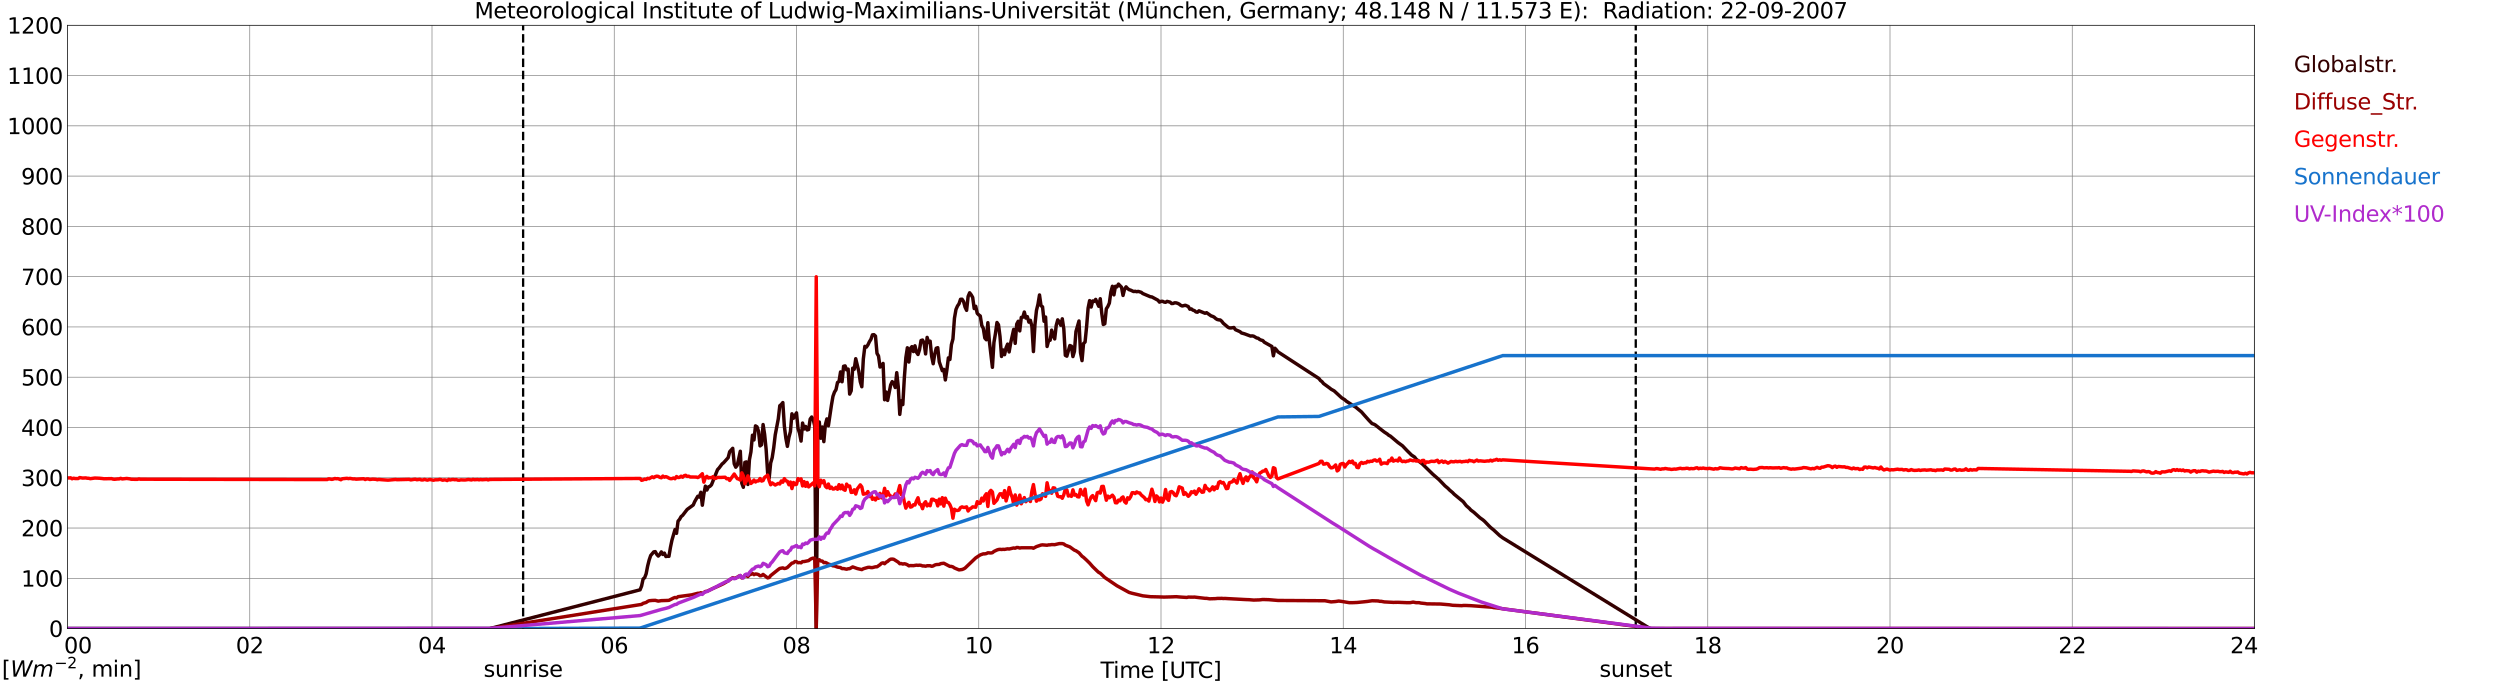 <?xml version="1.0" encoding="utf-8" standalone="no"?>
<!DOCTYPE svg PUBLIC "-//W3C//DTD SVG 1.1//EN"
  "http://www.w3.org/Graphics/SVG/1.1/DTD/svg11.dtd">
<svg xmlns:xlink="http://www.w3.org/1999/xlink" width="1085.4pt" height="296.64pt" viewBox="0 0 1085.4 296.64" xmlns="http://www.w3.org/2000/svg" version="1.1">
 <defs>
  <style type="text/css">*{stroke-linejoin: round; stroke-linecap: butt}</style>
 </defs>
 <g id="figure_1">
  <g id="patch_1">
   <path d="M 0 296.64 
L 1085.4 296.64 
L 1085.4 0 
L 0 0 
z
" style="fill: #ffffff"/>
  </g>
  <g id="axes_1">
   <g id="patch_2">
    <path d="M 29.306 272.909 
L 978.814 272.909 
L 978.814 10.976 
L 29.306 10.976 
z
" style="fill: #ffffff"/>
   </g>
   <g id="patch_3">
    <path d="M 978.814 272.909 
L 978.814 272.909 
L 978.814 10.976 
L 978.814 10.976 
z
" clip-path="url(#p6eebbba656)" style="fill: #d3d3d3; opacity: 0.25; stroke: #d3d3d3; stroke-linejoin: miter"/>
   </g>
   <g id="matplotlib.axis_1">
    <g id="xtick_1">
     <g id="line2d_1">
      <path d="M 29.306 272.909 
L 29.306 10.976 
" clip-path="url(#p6eebbba656)" style="fill: none; stroke: #808080; stroke-width: 0.3; stroke-linecap: square"/>
     </g>
     <g id="line2d_2"/>
     <g id="text_1">
      <!--    00 -->
      <g transform="translate(18.733 283.627) scale(0.095 -0.095)">
       <defs>
        <path id="DejaVuSans-20" transform="scale(0.016)"/>
        <path id="DejaVuSans-30" d="M 2034 4250 
Q 1547 4250 1301 3770 
Q 1056 3291 1056 2328 
Q 1056 1369 1301 889 
Q 1547 409 2034 409 
Q 2525 409 2770 889 
Q 3016 1369 3016 2328 
Q 3016 3291 2770 3770 
Q 2525 4250 2034 4250 
z
M 2034 4750 
Q 2819 4750 3233 4129 
Q 3647 3509 3647 2328 
Q 3647 1150 3233 529 
Q 2819 -91 2034 -91 
Q 1250 -91 836 529 
Q 422 1150 422 2328 
Q 422 3509 836 4129 
Q 1250 4750 2034 4750 
z
" transform="scale(0.016)"/>
       </defs>
       <use xlink:href="#DejaVuSans-20"/>
       <use xlink:href="#DejaVuSans-20" transform="translate(31.787 0)"/>
       <use xlink:href="#DejaVuSans-20" transform="translate(63.574 0)"/>
       <use xlink:href="#DejaVuSans-30" transform="translate(95.361 0)"/>
       <use xlink:href="#DejaVuSans-30" transform="translate(158.984 0)"/>
      </g>
     </g>
    </g>
    <g id="xtick_2">
     <g id="line2d_3">
      <path d="M 108.431 272.909 
L 108.431 10.976 
" clip-path="url(#p6eebbba656)" style="fill: none; stroke: #808080; stroke-width: 0.3; stroke-linecap: square"/>
     </g>
     <g id="line2d_4"/>
     <g id="text_2">
      <!-- 02 -->
      <g transform="translate(102.387 283.627) scale(0.095 -0.095)">
       <defs>
        <path id="DejaVuSans-32" d="M 1228 531 
L 3431 531 
L 3431 0 
L 469 0 
L 469 531 
Q 828 903 1448 1529 
Q 2069 2156 2228 2338 
Q 2531 2678 2651 2914 
Q 2772 3150 2772 3378 
Q 2772 3750 2511 3984 
Q 2250 4219 1831 4219 
Q 1534 4219 1204 4116 
Q 875 4013 500 3803 
L 500 4441 
Q 881 4594 1212 4672 
Q 1544 4750 1819 4750 
Q 2544 4750 2975 4387 
Q 3406 4025 3406 3419 
Q 3406 3131 3298 2873 
Q 3191 2616 2906 2266 
Q 2828 2175 2409 1742 
Q 1991 1309 1228 531 
z
" transform="scale(0.016)"/>
       </defs>
       <use xlink:href="#DejaVuSans-30"/>
       <use xlink:href="#DejaVuSans-32" transform="translate(63.623 0)"/>
      </g>
     </g>
    </g>
    <g id="xtick_3">
     <g id="line2d_5">
      <path d="M 187.557 272.909 
L 187.557 10.976 
" clip-path="url(#p6eebbba656)" style="fill: none; stroke: #808080; stroke-width: 0.3; stroke-linecap: square"/>
     </g>
     <g id="line2d_6"/>
     <g id="text_3">
      <!-- 04 -->
      <g transform="translate(181.513 283.627) scale(0.095 -0.095)">
       <defs>
        <path id="DejaVuSans-34" d="M 2419 4116 
L 825 1625 
L 2419 1625 
L 2419 4116 
z
M 2253 4666 
L 3047 4666 
L 3047 1625 
L 3713 1625 
L 3713 1100 
L 3047 1100 
L 3047 0 
L 2419 0 
L 2419 1100 
L 313 1100 
L 313 1709 
L 2253 4666 
z
" transform="scale(0.016)"/>
       </defs>
       <use xlink:href="#DejaVuSans-30"/>
       <use xlink:href="#DejaVuSans-34" transform="translate(63.623 0)"/>
      </g>
     </g>
    </g>
    <g id="xtick_4">
     <g id="line2d_7">
      <path d="M 266.683 272.909 
L 266.683 10.976 
" clip-path="url(#p6eebbba656)" style="fill: none; stroke: #808080; stroke-width: 0.3; stroke-linecap: square"/>
     </g>
     <g id="line2d_8"/>
     <g id="text_4">
      <!-- 06 -->
      <g transform="translate(260.638 283.627) scale(0.095 -0.095)">
       <defs>
        <path id="DejaVuSans-36" d="M 2113 2584 
Q 1688 2584 1439 2293 
Q 1191 2003 1191 1497 
Q 1191 994 1439 701 
Q 1688 409 2113 409 
Q 2538 409 2786 701 
Q 3034 994 3034 1497 
Q 3034 2003 2786 2293 
Q 2538 2584 2113 2584 
z
M 3366 4563 
L 3366 3988 
Q 3128 4100 2886 4159 
Q 2644 4219 2406 4219 
Q 1781 4219 1451 3797 
Q 1122 3375 1075 2522 
Q 1259 2794 1537 2939 
Q 1816 3084 2150 3084 
Q 2853 3084 3261 2657 
Q 3669 2231 3669 1497 
Q 3669 778 3244 343 
Q 2819 -91 2113 -91 
Q 1303 -91 875 529 
Q 447 1150 447 2328 
Q 447 3434 972 4092 
Q 1497 4750 2381 4750 
Q 2619 4750 2861 4703 
Q 3103 4656 3366 4563 
z
" transform="scale(0.016)"/>
       </defs>
       <use xlink:href="#DejaVuSans-30"/>
       <use xlink:href="#DejaVuSans-36" transform="translate(63.623 0)"/>
      </g>
     </g>
    </g>
    <g id="xtick_5">
     <g id="line2d_9">
      <path d="M 345.808 272.909 
L 345.808 10.976 
" clip-path="url(#p6eebbba656)" style="fill: none; stroke: #808080; stroke-width: 0.3; stroke-linecap: square"/>
     </g>
     <g id="line2d_10"/>
     <g id="text_5">
      <!-- 08 -->
      <g transform="translate(339.764 283.627) scale(0.095 -0.095)">
       <defs>
        <path id="DejaVuSans-38" d="M 2034 2216 
Q 1584 2216 1326 1975 
Q 1069 1734 1069 1313 
Q 1069 891 1326 650 
Q 1584 409 2034 409 
Q 2484 409 2743 651 
Q 3003 894 3003 1313 
Q 3003 1734 2745 1975 
Q 2488 2216 2034 2216 
z
M 1403 2484 
Q 997 2584 770 2862 
Q 544 3141 544 3541 
Q 544 4100 942 4425 
Q 1341 4750 2034 4750 
Q 2731 4750 3128 4425 
Q 3525 4100 3525 3541 
Q 3525 3141 3298 2862 
Q 3072 2584 2669 2484 
Q 3125 2378 3379 2068 
Q 3634 1759 3634 1313 
Q 3634 634 3220 271 
Q 2806 -91 2034 -91 
Q 1263 -91 848 271 
Q 434 634 434 1313 
Q 434 1759 690 2068 
Q 947 2378 1403 2484 
z
M 1172 3481 
Q 1172 3119 1398 2916 
Q 1625 2713 2034 2713 
Q 2441 2713 2670 2916 
Q 2900 3119 2900 3481 
Q 2900 3844 2670 4047 
Q 2441 4250 2034 4250 
Q 1625 4250 1398 4047 
Q 1172 3844 1172 3481 
z
" transform="scale(0.016)"/>
       </defs>
       <use xlink:href="#DejaVuSans-30"/>
       <use xlink:href="#DejaVuSans-38" transform="translate(63.623 0)"/>
      </g>
     </g>
    </g>
    <g id="xtick_6">
     <g id="line2d_11">
      <path d="M 424.934 272.909 
L 424.934 10.976 
" clip-path="url(#p6eebbba656)" style="fill: none; stroke: #808080; stroke-width: 0.3; stroke-linecap: square"/>
     </g>
     <g id="line2d_12"/>
     <g id="text_6">
      <!-- 10 -->
      <g transform="translate(418.89 283.627) scale(0.095 -0.095)">
       <defs>
        <path id="DejaVuSans-31" d="M 794 531 
L 1825 531 
L 1825 4091 
L 703 3866 
L 703 4441 
L 1819 4666 
L 2450 4666 
L 2450 531 
L 3481 531 
L 3481 0 
L 794 0 
L 794 531 
z
" transform="scale(0.016)"/>
       </defs>
       <use xlink:href="#DejaVuSans-31"/>
       <use xlink:href="#DejaVuSans-30" transform="translate(63.623 0)"/>
      </g>
     </g>
    </g>
    <g id="xtick_7">
     <g id="line2d_13">
      <path d="M 504.06 272.909 
L 504.06 10.976 
" clip-path="url(#p6eebbba656)" style="fill: none; stroke: #808080; stroke-width: 0.3; stroke-linecap: square"/>
     </g>
     <g id="line2d_14"/>
     <g id="text_7">
      <!-- 12 -->
      <g transform="translate(498.015 283.627) scale(0.095 -0.095)">
       <use xlink:href="#DejaVuSans-31"/>
       <use xlink:href="#DejaVuSans-32" transform="translate(63.623 0)"/>
      </g>
     </g>
    </g>
    <g id="xtick_8">
     <g id="line2d_15">
      <path d="M 583.185 272.909 
L 583.185 10.976 
" clip-path="url(#p6eebbba656)" style="fill: none; stroke: #808080; stroke-width: 0.3; stroke-linecap: square"/>
     </g>
     <g id="line2d_16"/>
     <g id="text_8">
      <!-- 14 -->
      <g transform="translate(577.141 283.627) scale(0.095 -0.095)">
       <use xlink:href="#DejaVuSans-31"/>
       <use xlink:href="#DejaVuSans-34" transform="translate(63.623 0)"/>
      </g>
     </g>
    </g>
    <g id="xtick_9">
     <g id="line2d_17">
      <path d="M 662.311 272.909 
L 662.311 10.976 
" clip-path="url(#p6eebbba656)" style="fill: none; stroke: #808080; stroke-width: 0.3; stroke-linecap: square"/>
     </g>
     <g id="line2d_18"/>
     <g id="text_9">
      <!-- 16 -->
      <g transform="translate(656.267 283.627) scale(0.095 -0.095)">
       <use xlink:href="#DejaVuSans-31"/>
       <use xlink:href="#DejaVuSans-36" transform="translate(63.623 0)"/>
      </g>
     </g>
    </g>
    <g id="xtick_10">
     <g id="line2d_19">
      <path d="M 741.437 272.909 
L 741.437 10.976 
" clip-path="url(#p6eebbba656)" style="fill: none; stroke: #808080; stroke-width: 0.3; stroke-linecap: square"/>
     </g>
     <g id="line2d_20"/>
     <g id="text_10">
      <!-- 18 -->
      <g transform="translate(735.392 283.627) scale(0.095 -0.095)">
       <use xlink:href="#DejaVuSans-31"/>
       <use xlink:href="#DejaVuSans-38" transform="translate(63.623 0)"/>
      </g>
     </g>
    </g>
    <g id="xtick_11">
     <g id="line2d_21">
      <path d="M 820.562 272.909 
L 820.562 10.976 
" clip-path="url(#p6eebbba656)" style="fill: none; stroke: #808080; stroke-width: 0.3; stroke-linecap: square"/>
     </g>
     <g id="line2d_22"/>
     <g id="text_11">
      <!-- 20 -->
      <g transform="translate(814.518 283.627) scale(0.095 -0.095)">
       <use xlink:href="#DejaVuSans-32"/>
       <use xlink:href="#DejaVuSans-30" transform="translate(63.623 0)"/>
      </g>
     </g>
    </g>
    <g id="xtick_12">
     <g id="line2d_23">
      <path d="M 899.688 272.909 
L 899.688 10.976 
" clip-path="url(#p6eebbba656)" style="fill: none; stroke: #808080; stroke-width: 0.3; stroke-linecap: square"/>
     </g>
     <g id="line2d_24"/>
     <g id="text_12">
      <!-- 22 -->
      <g transform="translate(893.644 283.627) scale(0.095 -0.095)">
       <use xlink:href="#DejaVuSans-32"/>
       <use xlink:href="#DejaVuSans-32" transform="translate(63.623 0)"/>
      </g>
     </g>
    </g>
    <g id="xtick_13">
     <g id="line2d_25">
      <path d="M 978.814 272.909 
L 978.814 10.976 
" clip-path="url(#p6eebbba656)" style="fill: none; stroke: #808080; stroke-width: 0.3; stroke-linecap: square"/>
     </g>
     <g id="line2d_26"/>
     <g id="text_13">
      <!-- 24    -->
      <g transform="translate(968.241 283.627) scale(0.095 -0.095)">
       <use xlink:href="#DejaVuSans-32"/>
       <use xlink:href="#DejaVuSans-34" transform="translate(63.623 0)"/>
       <use xlink:href="#DejaVuSans-20" transform="translate(127.246 0)"/>
       <use xlink:href="#DejaVuSans-20" transform="translate(159.033 0)"/>
       <use xlink:href="#DejaVuSans-20" transform="translate(190.82 0)"/>
      </g>
     </g>
    </g>
    <g id="text_14">
     <!-- Time [UTC] -->
     <g transform="translate(477.806 294.322) scale(0.095 -0.095)">
      <defs>
       <path id="DejaVuSans-54" d="M -19 4666 
L 3928 4666 
L 3928 4134 
L 2272 4134 
L 2272 0 
L 1638 0 
L 1638 4134 
L -19 4134 
L -19 4666 
z
" transform="scale(0.016)"/>
       <path id="DejaVuSans-69" d="M 603 3500 
L 1178 3500 
L 1178 0 
L 603 0 
L 603 3500 
z
M 603 4863 
L 1178 4863 
L 1178 4134 
L 603 4134 
L 603 4863 
z
" transform="scale(0.016)"/>
       <path id="DejaVuSans-6d" d="M 3328 2828 
Q 3544 3216 3844 3400 
Q 4144 3584 4550 3584 
Q 5097 3584 5394 3201 
Q 5691 2819 5691 2113 
L 5691 0 
L 5113 0 
L 5113 2094 
Q 5113 2597 4934 2840 
Q 4756 3084 4391 3084 
Q 3944 3084 3684 2787 
Q 3425 2491 3425 1978 
L 3425 0 
L 2847 0 
L 2847 2094 
Q 2847 2600 2669 2842 
Q 2491 3084 2119 3084 
Q 1678 3084 1418 2786 
Q 1159 2488 1159 1978 
L 1159 0 
L 581 0 
L 581 3500 
L 1159 3500 
L 1159 2956 
Q 1356 3278 1631 3431 
Q 1906 3584 2284 3584 
Q 2666 3584 2933 3390 
Q 3200 3197 3328 2828 
z
" transform="scale(0.016)"/>
       <path id="DejaVuSans-65" d="M 3597 1894 
L 3597 1613 
L 953 1613 
Q 991 1019 1311 708 
Q 1631 397 2203 397 
Q 2534 397 2845 478 
Q 3156 559 3463 722 
L 3463 178 
Q 3153 47 2828 -22 
Q 2503 -91 2169 -91 
Q 1331 -91 842 396 
Q 353 884 353 1716 
Q 353 2575 817 3079 
Q 1281 3584 2069 3584 
Q 2775 3584 3186 3129 
Q 3597 2675 3597 1894 
z
M 3022 2063 
Q 3016 2534 2758 2815 
Q 2500 3097 2075 3097 
Q 1594 3097 1305 2825 
Q 1016 2553 972 2059 
L 3022 2063 
z
" transform="scale(0.016)"/>
       <path id="DejaVuSans-5b" d="M 550 4863 
L 1875 4863 
L 1875 4416 
L 1125 4416 
L 1125 -397 
L 1875 -397 
L 1875 -844 
L 550 -844 
L 550 4863 
z
" transform="scale(0.016)"/>
       <path id="DejaVuSans-55" d="M 556 4666 
L 1191 4666 
L 1191 1831 
Q 1191 1081 1462 751 
Q 1734 422 2344 422 
Q 2950 422 3222 751 
Q 3494 1081 3494 1831 
L 3494 4666 
L 4128 4666 
L 4128 1753 
Q 4128 841 3676 375 
Q 3225 -91 2344 -91 
Q 1459 -91 1007 375 
Q 556 841 556 1753 
L 556 4666 
z
" transform="scale(0.016)"/>
       <path id="DejaVuSans-43" d="M 4122 4306 
L 4122 3641 
Q 3803 3938 3442 4084 
Q 3081 4231 2675 4231 
Q 1875 4231 1450 3742 
Q 1025 3253 1025 2328 
Q 1025 1406 1450 917 
Q 1875 428 2675 428 
Q 3081 428 3442 575 
Q 3803 722 4122 1019 
L 4122 359 
Q 3791 134 3420 21 
Q 3050 -91 2638 -91 
Q 1578 -91 968 557 
Q 359 1206 359 2328 
Q 359 3453 968 4101 
Q 1578 4750 2638 4750 
Q 3056 4750 3426 4639 
Q 3797 4528 4122 4306 
z
" transform="scale(0.016)"/>
       <path id="DejaVuSans-5d" d="M 1947 4863 
L 1947 -844 
L 622 -844 
L 622 -397 
L 1369 -397 
L 1369 4416 
L 622 4416 
L 622 4863 
L 1947 4863 
z
" transform="scale(0.016)"/>
      </defs>
      <use xlink:href="#DejaVuSans-54"/>
      <use xlink:href="#DejaVuSans-69" transform="translate(57.959 0)"/>
      <use xlink:href="#DejaVuSans-6d" transform="translate(85.742 0)"/>
      <use xlink:href="#DejaVuSans-65" transform="translate(183.154 0)"/>
      <use xlink:href="#DejaVuSans-20" transform="translate(244.678 0)"/>
      <use xlink:href="#DejaVuSans-5b" transform="translate(276.465 0)"/>
      <use xlink:href="#DejaVuSans-55" transform="translate(315.479 0)"/>
      <use xlink:href="#DejaVuSans-54" transform="translate(388.672 0)"/>
      <use xlink:href="#DejaVuSans-43" transform="translate(443.881 0)"/>
      <use xlink:href="#DejaVuSans-5d" transform="translate(513.705 0)"/>
     </g>
    </g>
   </g>
   <g id="matplotlib.axis_2">
    <g id="ytick_1">
     <g id="line2d_27">
      <path d="M 29.306 272.909 
L 978.814 272.909 
" clip-path="url(#p6eebbba656)" style="fill: none; stroke: #808080; stroke-width: 0.3; stroke-linecap: square"/>
     </g>
     <g id="line2d_28"/>
     <g id="text_15">
      <!-- 0 -->
      <g transform="translate(21.261 276.518) scale(0.095 -0.095)">
       <use xlink:href="#DejaVuSans-30"/>
      </g>
     </g>
    </g>
    <g id="ytick_2">
     <g id="line2d_29">
      <path d="M 29.306 251.081 
L 978.814 251.081 
" clip-path="url(#p6eebbba656)" style="fill: none; stroke: #808080; stroke-width: 0.3; stroke-linecap: square"/>
     </g>
     <g id="line2d_30"/>
     <g id="text_16">
      <!-- 100 -->
      <g transform="translate(9.173 254.69) scale(0.095 -0.095)">
       <use xlink:href="#DejaVuSans-31"/>
       <use xlink:href="#DejaVuSans-30" transform="translate(63.623 0)"/>
       <use xlink:href="#DejaVuSans-30" transform="translate(127.246 0)"/>
      </g>
     </g>
    </g>
    <g id="ytick_3">
     <g id="line2d_31">
      <path d="M 29.306 229.253 
L 978.814 229.253 
" clip-path="url(#p6eebbba656)" style="fill: none; stroke: #808080; stroke-width: 0.3; stroke-linecap: square"/>
     </g>
     <g id="line2d_32"/>
     <g id="text_17">
      <!-- 200 -->
      <g transform="translate(9.173 232.863) scale(0.095 -0.095)">
       <use xlink:href="#DejaVuSans-32"/>
       <use xlink:href="#DejaVuSans-30" transform="translate(63.623 0)"/>
       <use xlink:href="#DejaVuSans-30" transform="translate(127.246 0)"/>
      </g>
     </g>
    </g>
    <g id="ytick_4">
     <g id="line2d_33">
      <path d="M 29.306 207.426 
L 978.814 207.426 
" clip-path="url(#p6eebbba656)" style="fill: none; stroke: #808080; stroke-width: 0.3; stroke-linecap: square"/>
     </g>
     <g id="line2d_34"/>
     <g id="text_18">
      <!-- 300 -->
      <g transform="translate(9.173 211.035) scale(0.095 -0.095)">
       <defs>
        <path id="DejaVuSans-33" d="M 2597 2516 
Q 3050 2419 3304 2112 
Q 3559 1806 3559 1356 
Q 3559 666 3084 287 
Q 2609 -91 1734 -91 
Q 1441 -91 1130 -33 
Q 819 25 488 141 
L 488 750 
Q 750 597 1062 519 
Q 1375 441 1716 441 
Q 2309 441 2620 675 
Q 2931 909 2931 1356 
Q 2931 1769 2642 2001 
Q 2353 2234 1838 2234 
L 1294 2234 
L 1294 2753 
L 1863 2753 
Q 2328 2753 2575 2939 
Q 2822 3125 2822 3475 
Q 2822 3834 2567 4026 
Q 2313 4219 1838 4219 
Q 1578 4219 1281 4162 
Q 984 4106 628 3988 
L 628 4550 
Q 988 4650 1302 4700 
Q 1616 4750 1894 4750 
Q 2613 4750 3031 4423 
Q 3450 4097 3450 3541 
Q 3450 3153 3228 2886 
Q 3006 2619 2597 2516 
z
" transform="scale(0.016)"/>
       </defs>
       <use xlink:href="#DejaVuSans-33"/>
       <use xlink:href="#DejaVuSans-30" transform="translate(63.623 0)"/>
       <use xlink:href="#DejaVuSans-30" transform="translate(127.246 0)"/>
      </g>
     </g>
    </g>
    <g id="ytick_5">
     <g id="line2d_35">
      <path d="M 29.306 185.598 
L 978.814 185.598 
" clip-path="url(#p6eebbba656)" style="fill: none; stroke: #808080; stroke-width: 0.3; stroke-linecap: square"/>
     </g>
     <g id="line2d_36"/>
     <g id="text_19">
      <!-- 400 -->
      <g transform="translate(9.173 189.207) scale(0.095 -0.095)">
       <use xlink:href="#DejaVuSans-34"/>
       <use xlink:href="#DejaVuSans-30" transform="translate(63.623 0)"/>
       <use xlink:href="#DejaVuSans-30" transform="translate(127.246 0)"/>
      </g>
     </g>
    </g>
    <g id="ytick_6">
     <g id="line2d_37">
      <path d="M 29.306 163.77 
L 978.814 163.77 
" clip-path="url(#p6eebbba656)" style="fill: none; stroke: #808080; stroke-width: 0.3; stroke-linecap: square"/>
     </g>
     <g id="line2d_38"/>
     <g id="text_20">
      <!-- 500 -->
      <g transform="translate(9.173 167.379) scale(0.095 -0.095)">
       <defs>
        <path id="DejaVuSans-35" d="M 691 4666 
L 3169 4666 
L 3169 4134 
L 1269 4134 
L 1269 2991 
Q 1406 3038 1543 3061 
Q 1681 3084 1819 3084 
Q 2600 3084 3056 2656 
Q 3513 2228 3513 1497 
Q 3513 744 3044 326 
Q 2575 -91 1722 -91 
Q 1428 -91 1123 -41 
Q 819 9 494 109 
L 494 744 
Q 775 591 1075 516 
Q 1375 441 1709 441 
Q 2250 441 2565 725 
Q 2881 1009 2881 1497 
Q 2881 1984 2565 2268 
Q 2250 2553 1709 2553 
Q 1456 2553 1204 2497 
Q 953 2441 691 2322 
L 691 4666 
z
" transform="scale(0.016)"/>
       </defs>
       <use xlink:href="#DejaVuSans-35"/>
       <use xlink:href="#DejaVuSans-30" transform="translate(63.623 0)"/>
       <use xlink:href="#DejaVuSans-30" transform="translate(127.246 0)"/>
      </g>
     </g>
    </g>
    <g id="ytick_7">
     <g id="line2d_39">
      <path d="M 29.306 141.942 
L 978.814 141.942 
" clip-path="url(#p6eebbba656)" style="fill: none; stroke: #808080; stroke-width: 0.3; stroke-linecap: square"/>
     </g>
     <g id="line2d_40"/>
     <g id="text_21">
      <!-- 600 -->
      <g transform="translate(9.173 145.551) scale(0.095 -0.095)">
       <use xlink:href="#DejaVuSans-36"/>
       <use xlink:href="#DejaVuSans-30" transform="translate(63.623 0)"/>
       <use xlink:href="#DejaVuSans-30" transform="translate(127.246 0)"/>
      </g>
     </g>
    </g>
    <g id="ytick_8">
     <g id="line2d_41">
      <path d="M 29.306 120.114 
L 978.814 120.114 
" clip-path="url(#p6eebbba656)" style="fill: none; stroke: #808080; stroke-width: 0.3; stroke-linecap: square"/>
     </g>
     <g id="line2d_42"/>
     <g id="text_22">
      <!-- 700 -->
      <g transform="translate(9.173 123.724) scale(0.095 -0.095)">
       <defs>
        <path id="DejaVuSans-37" d="M 525 4666 
L 3525 4666 
L 3525 4397 
L 1831 0 
L 1172 0 
L 2766 4134 
L 525 4134 
L 525 4666 
z
" transform="scale(0.016)"/>
       </defs>
       <use xlink:href="#DejaVuSans-37"/>
       <use xlink:href="#DejaVuSans-30" transform="translate(63.623 0)"/>
       <use xlink:href="#DejaVuSans-30" transform="translate(127.246 0)"/>
      </g>
     </g>
    </g>
    <g id="ytick_9">
     <g id="line2d_43">
      <path d="M 29.306 98.287 
L 978.814 98.287 
" clip-path="url(#p6eebbba656)" style="fill: none; stroke: #808080; stroke-width: 0.3; stroke-linecap: square"/>
     </g>
     <g id="line2d_44"/>
     <g id="text_23">
      <!-- 800 -->
      <g transform="translate(9.173 101.896) scale(0.095 -0.095)">
       <use xlink:href="#DejaVuSans-38"/>
       <use xlink:href="#DejaVuSans-30" transform="translate(63.623 0)"/>
       <use xlink:href="#DejaVuSans-30" transform="translate(127.246 0)"/>
      </g>
     </g>
    </g>
    <g id="ytick_10">
     <g id="line2d_45">
      <path d="M 29.306 76.459 
L 978.814 76.459 
" clip-path="url(#p6eebbba656)" style="fill: none; stroke: #808080; stroke-width: 0.3; stroke-linecap: square"/>
     </g>
     <g id="line2d_46"/>
     <g id="text_24">
      <!-- 900 -->
      <g transform="translate(9.173 80.068) scale(0.095 -0.095)">
       <defs>
        <path id="DejaVuSans-39" d="M 703 97 
L 703 672 
Q 941 559 1184 500 
Q 1428 441 1663 441 
Q 2288 441 2617 861 
Q 2947 1281 2994 2138 
Q 2813 1869 2534 1725 
Q 2256 1581 1919 1581 
Q 1219 1581 811 2004 
Q 403 2428 403 3163 
Q 403 3881 828 4315 
Q 1253 4750 1959 4750 
Q 2769 4750 3195 4129 
Q 3622 3509 3622 2328 
Q 3622 1225 3098 567 
Q 2575 -91 1691 -91 
Q 1453 -91 1209 -44 
Q 966 3 703 97 
z
M 1959 2075 
Q 2384 2075 2632 2365 
Q 2881 2656 2881 3163 
Q 2881 3666 2632 3958 
Q 2384 4250 1959 4250 
Q 1534 4250 1286 3958 
Q 1038 3666 1038 3163 
Q 1038 2656 1286 2365 
Q 1534 2075 1959 2075 
z
" transform="scale(0.016)"/>
       </defs>
       <use xlink:href="#DejaVuSans-39"/>
       <use xlink:href="#DejaVuSans-30" transform="translate(63.623 0)"/>
       <use xlink:href="#DejaVuSans-30" transform="translate(127.246 0)"/>
      </g>
     </g>
    </g>
    <g id="ytick_11">
     <g id="line2d_47">
      <path d="M 29.306 54.631 
L 978.814 54.631 
" clip-path="url(#p6eebbba656)" style="fill: none; stroke: #808080; stroke-width: 0.3; stroke-linecap: square"/>
     </g>
     <g id="line2d_48"/>
     <g id="text_25">
      <!-- 1000 -->
      <g transform="translate(3.128 58.24) scale(0.095 -0.095)">
       <use xlink:href="#DejaVuSans-31"/>
       <use xlink:href="#DejaVuSans-30" transform="translate(63.623 0)"/>
       <use xlink:href="#DejaVuSans-30" transform="translate(127.246 0)"/>
       <use xlink:href="#DejaVuSans-30" transform="translate(190.869 0)"/>
      </g>
     </g>
    </g>
    <g id="ytick_12">
     <g id="line2d_49">
      <path d="M 29.306 32.803 
L 978.814 32.803 
" clip-path="url(#p6eebbba656)" style="fill: none; stroke: #808080; stroke-width: 0.3; stroke-linecap: square"/>
     </g>
     <g id="line2d_50"/>
     <g id="text_26">
      <!-- 1100 -->
      <g transform="translate(3.128 36.413) scale(0.095 -0.095)">
       <use xlink:href="#DejaVuSans-31"/>
       <use xlink:href="#DejaVuSans-31" transform="translate(63.623 0)"/>
       <use xlink:href="#DejaVuSans-30" transform="translate(127.246 0)"/>
       <use xlink:href="#DejaVuSans-30" transform="translate(190.869 0)"/>
      </g>
     </g>
    </g>
    <g id="ytick_13">
     <g id="line2d_51">
      <path d="M 29.306 10.976 
L 978.814 10.976 
" clip-path="url(#p6eebbba656)" style="fill: none; stroke: #808080; stroke-width: 0.3; stroke-linecap: square"/>
     </g>
     <g id="line2d_52"/>
     <g id="text_27">
      <!-- 1200 -->
      <g transform="translate(3.128 14.585) scale(0.095 -0.095)">
       <use xlink:href="#DejaVuSans-31"/>
       <use xlink:href="#DejaVuSans-32" transform="translate(63.623 0)"/>
       <use xlink:href="#DejaVuSans-30" transform="translate(127.246 0)"/>
       <use xlink:href="#DejaVuSans-30" transform="translate(190.869 0)"/>
      </g>
     </g>
    </g>
   </g>
   <g id="line2d_53">
    <path d="M 227.12 272.909 
L 227.12 10.976 
" clip-path="url(#p6eebbba656)" style="fill: none; stroke-dasharray: 3.7,1.6; stroke-dashoffset: 0; stroke: #000000"/>
   </g>
   <g id="line2d_54">
    <path d="M 710.182 272.909 
L 710.182 10.976 
" clip-path="url(#p6eebbba656)" style="fill: none; stroke-dasharray: 3.7,1.6; stroke-dashoffset: 0; stroke: #000000"/>
   </g>
   <g id="line2d_55">
    <path d="M 29.306 272.909 
L 212.614 272.909 
L 277.892 256.075 
L 278.552 254.438 
L 279.211 251.367 
L 279.87 250.834 
L 280.53 249.114 
L 281.189 245.716 
L 281.849 243.094 
L 282.508 241.169 
L 283.827 239.613 
L 284.486 239.49 
L 285.145 240.678 
L 285.805 241.416 
L 286.464 240.719 
L 287.124 239.613 
L 287.783 240.719 
L 288.442 240.145 
L 289.102 241.621 
L 289.761 241.496 
L 290.42 241.538 
L 291.08 237.648 
L 291.739 234.494 
L 293.058 229.908 
L 293.717 231.545 
L 294.377 226.263 
L 295.036 225.484 
L 295.696 224.296 
L 296.355 223.764 
L 298.333 221.184 
L 300.971 219.261 
L 301.63 217.744 
L 302.949 215.452 
L 303.608 215.82 
L 304.267 213.732 
L 304.927 219.341 
L 305.586 214.509 
L 306.246 211.069 
L 306.905 212.749 
L 307.564 211.396 
L 308.224 211.152 
L 308.883 210.497 
L 311.521 203.903 
L 312.18 203.206 
L 313.499 201.445 
L 314.158 200.912 
L 316.136 198.701 
L 316.796 196.121 
L 318.114 194.648 
L 318.774 201.364 
L 319.433 202.837 
L 320.093 201.977 
L 321.411 195.916 
L 322.071 209.84 
L 322.73 211.56 
L 323.39 200.748 
L 324.049 200.545 
L 324.708 210.333 
L 325.368 199.602 
L 326.027 196.162 
L 326.686 188.955 
L 327.346 191.002 
L 328.005 184.901 
L 328.665 185.31 
L 329.324 187.235 
L 329.983 193.582 
L 330.643 193.091 
L 331.302 184.327 
L 331.961 188.545 
L 332.621 195.097 
L 333.28 205.417 
L 333.94 207.548 
L 334.599 200.995 
L 335.258 198.701 
L 335.918 194.401 
L 336.577 188.791 
L 337.896 181.87 
L 338.555 176.138 
L 339.215 175.605 
L 339.874 174.784 
L 340.533 184.982 
L 341.193 190.306 
L 341.852 193.788 
L 342.512 189.937 
L 343.171 187.357 
L 343.83 179.658 
L 344.49 181.584 
L 345.808 179.248 
L 346.468 186.006 
L 347.127 188.053 
L 347.787 191.493 
L 348.446 183.673 
L 349.105 186.253 
L 349.765 185.146 
L 350.424 186.661 
L 351.083 186.458 
L 351.743 181.953 
L 352.402 181.051 
L 353.062 182.075 
L 353.721 184.941 
L 354.38 272.909 
L 355.04 188.752 
L 355.699 183.223 
L 356.359 190.267 
L 357.018 185.393 
L 357.677 191.74 
L 358.337 184.41 
L 358.996 181.872 
L 359.655 184.821 
L 360.974 175.932 
L 361.634 172.084 
L 362.293 170.24 
L 362.952 169.177 
L 363.612 166.064 
L 364.271 165.612 
L 364.93 161.476 
L 365.59 165.737 
L 366.249 159.02 
L 366.909 158.857 
L 367.568 160.577 
L 368.227 160.247 
L 368.887 171.1 
L 369.546 169.668 
L 370.206 159.839 
L 370.865 160.33 
L 371.524 155.744 
L 372.843 161.19 
L 373.502 165.737 
L 374.162 167.906 
L 374.821 155.866 
L 375.481 150.379 
L 376.14 150.706 
L 376.799 149.763 
L 377.459 148.373 
L 378.118 147.308 
L 378.777 145.382 
L 379.437 145.299 
L 380.096 145.915 
L 380.756 153.408 
L 381.415 154.557 
L 382.074 159.348 
L 382.734 158.857 
L 383.393 157.791 
L 384.053 173.558 
L 384.712 170.2 
L 385.371 173.844 
L 386.69 167.127 
L 387.349 165.695 
L 388.009 166.309 
L 388.668 168.234 
L 389.328 161.803 
L 389.987 167.906 
L 390.646 179.905 
L 391.306 174.007 
L 391.965 175.646 
L 392.624 164.097 
L 393.284 155.292 
L 393.943 150.992 
L 394.603 157.176 
L 395.262 151.319 
L 395.921 150.501 
L 396.581 152.631 
L 397.24 150.132 
L 397.899 152.917 
L 398.559 153.899 
L 399.218 151.813 
L 399.878 147.84 
L 400.537 147.635 
L 401.196 148.945 
L 401.856 153.655 
L 402.515 146.489 
L 403.175 148.7 
L 403.834 148.126 
L 404.493 154.76 
L 405.153 157.914 
L 405.812 153.819 
L 406.471 151.197 
L 407.131 150.953 
L 407.79 157.095 
L 409.109 160.943 
L 409.768 160.371 
L 410.428 164.957 
L 411.087 160.657 
L 411.746 155.375 
L 412.406 156.071 
L 413.065 149.641 
L 413.725 147.185 
L 414.384 138.175 
L 415.043 134.366 
L 415.703 132.851 
L 416.362 131.908 
L 417.022 129.944 
L 417.681 129.902 
L 418.34 130.926 
L 419 133.342 
L 419.659 134.735 
L 420.318 128.715 
L 420.978 127.117 
L 421.637 127.977 
L 422.297 129.125 
L 422.956 133.955 
L 423.615 132.973 
L 424.275 136.044 
L 424.934 136.699 
L 425.593 137.193 
L 426.253 141.329 
L 426.912 142.556 
L 427.572 146.775 
L 428.231 147.513 
L 428.89 140.1 
L 429.55 148.248 
L 430.869 159.47 
L 431.528 148.7 
L 432.187 144.769 
L 432.847 140.017 
L 433.506 140.999 
L 434.165 146.12 
L 434.825 154.76 
L 435.484 151.935 
L 436.144 153.982 
L 436.803 150.992 
L 437.462 149.396 
L 438.122 152.795 
L 438.781 148.986 
L 440.1 143.007 
L 440.759 149.069 
L 441.419 140.713 
L 442.078 139.484 
L 442.737 143.662 
L 443.397 137.806 
L 444.056 137.725 
L 444.716 135.472 
L 445.375 138.092 
L 446.034 137.478 
L 446.694 139.853 
L 447.353 139.076 
L 448.012 141.696 
L 448.672 152.631 
L 449.331 140.96 
L 449.991 134.776 
L 450.65 132.072 
L 451.309 128.06 
L 451.969 132.729 
L 452.628 133.22 
L 453.287 139.484 
L 453.947 137.642 
L 454.606 150.42 
L 455.266 147.879 
L 455.925 147.716 
L 456.584 143.335 
L 457.244 145.793 
L 457.903 147.144 
L 458.563 141.329 
L 459.222 138.871 
L 459.881 139.69 
L 460.541 141.204 
L 461.2 138.419 
L 461.859 142.761 
L 462.519 154.268 
L 463.178 154.637 
L 464.497 150.01 
L 465.156 150.296 
L 465.816 154.801 
L 466.475 152.548 
L 467.134 143.948 
L 468.453 139.362 
L 469.113 153.164 
L 469.772 156.562 
L 470.431 149.15 
L 471.091 148.495 
L 471.75 141.901 
L 472.409 133.792 
L 473.069 130.515 
L 473.728 133.301 
L 474.388 130.681 
L 475.047 130.845 
L 475.706 129.985 
L 477.025 132.973 
L 477.685 129.697 
L 478.344 136.086 
L 479.003 140.877 
L 479.663 140.55 
L 480.322 134.08 
L 480.981 133.056 
L 481.641 131.581 
L 482.3 126.709 
L 482.96 124.292 
L 483.619 128.018 
L 484.278 124.292 
L 484.938 124.537 
L 485.597 123.349 
L 486.916 124.7 
L 487.575 128.265 
L 488.235 125.602 
L 488.894 124.537 
L 489.553 125.275 
L 490.213 125.766 
L 490.872 125.971 
L 492.191 126.584 
L 492.85 126.462 
L 493.51 126.667 
L 494.169 126.503 
L 495.488 126.912 
L 496.147 127.444 
L 499.444 128.837 
L 500.103 128.92 
L 502.741 130.352 
L 503.4 131.172 
L 504.06 130.845 
L 504.719 130.804 
L 505.379 131.131 
L 506.038 131.253 
L 506.697 130.845 
L 508.016 131.172 
L 508.675 131.786 
L 509.335 131.744 
L 509.994 131.458 
L 510.654 131.5 
L 511.313 131.705 
L 511.972 132.032 
L 512.632 132.565 
L 513.291 132.851 
L 514.61 132.524 
L 515.929 133.095 
L 516.588 134.244 
L 517.247 134.121 
L 517.907 134.652 
L 518.566 134.857 
L 519.226 135.431 
L 519.885 135.553 
L 520.544 134.94 
L 523.182 136.005 
L 523.841 135.758 
L 525.819 137.151 
L 526.479 137.356 
L 527.138 137.684 
L 527.797 138.297 
L 528.457 138.707 
L 529.116 138.871 
L 529.776 138.913 
L 530.435 139.484 
L 531.094 140.344 
L 532.413 141.451 
L 533.073 142.025 
L 533.732 142.353 
L 534.391 142.392 
L 535.71 142.189 
L 536.369 143.13 
L 538.348 143.99 
L 539.007 144.564 
L 540.326 144.933 
L 542.963 145.915 
L 543.623 145.832 
L 544.282 145.956 
L 545.601 146.733 
L 546.26 146.856 
L 546.919 147.388 
L 547.579 147.676 
L 548.238 147.84 
L 548.898 148.576 
L 552.195 150.42 
L 552.854 154.474 
L 553.513 151.197 
L 554.173 151.894 
L 554.832 152.754 
L 572.635 164.344 
L 573.295 165.204 
L 573.954 165.695 
L 574.613 166.514 
L 577.251 168.439 
L 577.91 168.972 
L 579.229 169.707 
L 582.526 172.739 
L 583.845 173.558 
L 584.504 174.171 
L 587.801 176.301 
L 588.46 176.67 
L 591.098 178.84 
L 592.417 180.355 
L 594.395 182.568 
L 595.714 183.919 
L 596.373 184.124 
L 597.032 184.452 
L 599.67 186.541 
L 600.989 187.564 
L 602.307 188.424 
L 602.967 188.996 
L 603.626 189.324 
L 606.923 192.109 
L 608.901 193.543 
L 610.879 195.632 
L 612.858 197.596 
L 614.176 198.456 
L 614.836 199.358 
L 617.473 201.405 
L 622.089 205.911 
L 624.067 207.631 
L 624.726 208.203 
L 626.705 210.252 
L 627.364 210.949 
L 628.683 212.053 
L 629.342 212.749 
L 630.661 213.856 
L 631.32 214.552 
L 635.276 217.826 
L 636.595 219.546 
L 637.914 220.695 
L 638.573 221.432 
L 639.892 222.415 
L 642.53 224.79 
L 643.848 225.73 
L 644.508 226.304 
L 646.486 228.352 
L 647.145 229.007 
L 648.464 230.072 
L 651.102 232.53 
L 652.42 233.512 
L 716.38 272.909 
L 978.154 272.909 
L 978.154 272.909 
" clip-path="url(#p6eebbba656)" style="fill: none; stroke: #330000; stroke-width: 1.5; stroke-linecap: square"/>
   </g>
   <g id="line2d_56">
    <path d="M 29.306 272.909 
L 212.614 272.909 
L 278.552 262.407 
L 279.211 261.947 
L 280.53 261.569 
L 281.189 261.107 
L 281.849 260.814 
L 283.167 260.687 
L 284.486 260.646 
L 285.805 260.982 
L 287.124 260.77 
L 289.761 260.687 
L 290.42 260.646 
L 292.399 259.638 
L 293.058 259.387 
L 293.717 259.555 
L 294.377 259.05 
L 300.311 258.254 
L 302.949 257.581 
L 303.608 257.581 
L 304.267 257.33 
L 304.927 257.708 
L 306.246 256.785 
L 306.905 256.741 
L 309.543 255.482 
L 311.521 254.602 
L 312.839 254.013 
L 314.158 253.384 
L 316.136 252.207 
L 318.114 250.823 
L 318.774 251.074 
L 319.433 250.906 
L 320.093 250.614 
L 320.752 250.151 
L 321.411 249.9 
L 322.071 250.906 
L 322.73 250.738 
L 323.39 249.857 
L 324.049 249.857 
L 324.708 250.319 
L 325.368 249.564 
L 326.027 249.354 
L 326.686 248.977 
L 327.346 249.479 
L 328.005 249.186 
L 328.665 249.269 
L 329.324 249.479 
L 329.983 249.983 
L 330.643 249.9 
L 331.302 249.396 
L 333.28 250.906 
L 333.94 250.738 
L 334.599 249.9 
L 337.896 247.255 
L 338.555 246.794 
L 339.874 246.541 
L 340.533 246.836 
L 341.193 246.709 
L 341.852 246.373 
L 343.83 244.485 
L 344.49 244.358 
L 345.149 243.771 
L 345.808 243.854 
L 346.468 244.317 
L 347.127 244.234 
L 347.787 244.358 
L 348.446 243.812 
L 349.105 243.812 
L 351.083 243.393 
L 351.743 242.848 
L 352.402 242.511 
L 353.062 242.302 
L 353.721 242.429 
L 354.38 272.909 
L 355.04 243.19 
L 355.699 243.022 
L 356.359 243.568 
L 357.018 243.609 
L 357.677 244.282 
L 358.337 244.197 
L 358.996 244.491 
L 359.655 244.91 
L 360.315 245.078 
L 361.634 245.666 
L 362.293 245.707 
L 363.612 246.211 
L 364.93 246.421 
L 365.59 246.884 
L 366.249 246.842 
L 367.568 247.135 
L 368.227 246.925 
L 368.887 246.884 
L 370.206 246.128 
L 372.184 246.842 
L 374.162 247.303 
L 374.821 246.925 
L 376.799 246.338 
L 377.459 246.296 
L 378.118 246.421 
L 378.777 246.421 
L 380.096 246.087 
L 380.756 246.087 
L 382.074 245.161 
L 382.734 244.533 
L 383.393 244.365 
L 384.053 244.742 
L 384.712 244.114 
L 385.371 243.736 
L 386.031 243.147 
L 386.69 242.769 
L 387.349 242.728 
L 388.009 242.813 
L 389.987 244.07 
L 390.646 244.742 
L 391.306 244.659 
L 391.965 244.91 
L 392.624 244.742 
L 393.284 244.91 
L 393.943 245.205 
L 394.603 245.666 
L 395.262 245.541 
L 396.581 245.583 
L 397.899 245.373 
L 398.559 245.456 
L 399.218 245.373 
L 399.878 245.456 
L 400.537 245.707 
L 401.196 245.707 
L 401.856 245.834 
L 402.515 245.624 
L 403.834 245.624 
L 404.493 245.875 
L 405.153 245.707 
L 405.812 245.329 
L 406.471 245.12 
L 407.79 245.037 
L 408.45 244.701 
L 409.768 244.533 
L 412.406 245.919 
L 413.065 245.919 
L 413.725 246.128 
L 414.384 246.589 
L 416.362 247.429 
L 417.681 247.261 
L 418.34 247.01 
L 419 246.633 
L 423.615 242.223 
L 424.934 241.341 
L 425.593 240.922 
L 426.912 240.462 
L 427.572 240.462 
L 428.231 240.335 
L 428.89 239.999 
L 430.209 240.084 
L 430.869 239.958 
L 431.528 239.412 
L 432.847 238.781 
L 433.506 238.572 
L 434.165 238.489 
L 434.825 238.572 
L 435.484 238.489 
L 436.144 238.53 
L 437.462 238.279 
L 438.122 238.362 
L 440.1 237.901 
L 440.759 238.026 
L 441.419 237.69 
L 442.078 237.733 
L 442.737 237.943 
L 443.397 237.816 
L 448.012 237.816 
L 448.672 238.026 
L 449.991 237.312 
L 451.969 236.642 
L 452.628 236.557 
L 454.606 236.725 
L 455.266 236.557 
L 455.925 236.557 
L 456.584 236.43 
L 457.903 236.474 
L 459.881 236.011 
L 461.2 236.011 
L 461.859 236.179 
L 462.519 236.683 
L 464.497 237.439 
L 465.816 238.403 
L 466.475 238.866 
L 467.134 239.117 
L 468.453 239.999 
L 469.772 241.51 
L 470.431 241.972 
L 471.75 243.19 
L 473.069 244.491 
L 474.388 246.002 
L 476.366 247.933 
L 477.025 248.521 
L 477.685 248.857 
L 479.663 250.745 
L 484.938 254.314 
L 490.213 257.21 
L 491.532 257.588 
L 493.51 258.048 
L 496.147 258.679 
L 499.444 259.057 
L 502.741 259.14 
L 505.379 259.225 
L 508.675 259.14 
L 510.654 259.057 
L 512.632 259.225 
L 515.269 259.393 
L 515.929 259.225 
L 517.907 259.266 
L 518.566 259.225 
L 523.182 259.771 
L 523.841 259.771 
L 525.16 259.98 
L 527.797 259.895 
L 528.457 259.812 
L 529.776 259.812 
L 530.435 259.771 
L 531.094 259.854 
L 531.754 259.812 
L 533.073 259.895 
L 540.985 260.316 
L 542.304 260.358 
L 544.282 260.526 
L 546.919 260.441 
L 548.238 260.275 
L 550.876 260.358 
L 554.832 260.694 
L 575.273 260.821 
L 576.592 261.072 
L 577.91 261.323 
L 579.889 261.155 
L 581.207 260.945 
L 582.526 261.113 
L 585.823 261.659 
L 587.142 261.659 
L 589.12 261.576 
L 591.757 261.323 
L 593.736 261.113 
L 595.714 260.821 
L 598.351 260.904 
L 599.011 261.072 
L 599.67 261.072 
L 600.989 261.323 
L 604.945 261.532 
L 606.923 261.491 
L 610.879 261.659 
L 612.198 261.659 
L 613.517 261.408 
L 614.836 261.659 
L 616.154 261.659 
L 616.814 261.827 
L 618.792 262.036 
L 619.451 262.163 
L 625.386 262.246 
L 629.342 262.582 
L 630.661 262.792 
L 634.617 262.96 
L 635.276 262.877 
L 636.595 262.877 
L 638.573 262.96 
L 647.805 263.632 
L 648.464 263.8 
L 650.442 264.01 
L 652.42 264.304 
L 717.04 272.909 
L 978.154 272.909 
L 978.154 272.909 
" clip-path="url(#p6eebbba656)" style="fill: none; stroke: #990000; stroke-width: 1.5; stroke-linecap: square"/>
   </g>
   <g id="line2d_57">
    <path d="M 29.306 207.445 
L 29.965 207.524 
L 30.625 207.434 
L 31.284 207.866 
L 31.943 207.607 
L 32.603 207.764 
L 33.921 207.777 
L 34.581 207.338 
L 35.9 207.561 
L 37.218 207.489 
L 37.878 207.629 
L 38.537 207.65 
L 39.197 207.827 
L 41.175 207.543 
L 43.153 207.629 
L 44.472 207.764 
L 45.131 207.866 
L 48.428 207.797 
L 49.087 208.021 
L 49.747 208.091 
L 51.065 207.938 
L 51.725 207.934 
L 52.384 207.672 
L 53.043 207.941 
L 55.022 207.725 
L 56.34 207.895 
L 57 208.072 
L 59.637 208.124 
L 60.297 207.917 
L 60.956 208.056 
L 142.06 208.211 
L 142.719 207.877 
L 144.038 208.131 
L 144.697 207.997 
L 145.357 207.738 
L 146.016 207.866 
L 146.676 207.797 
L 147.994 208.292 
L 148.654 207.858 
L 150.632 207.661 
L 151.291 207.801 
L 151.951 207.683 
L 153.269 207.941 
L 153.929 207.901 
L 154.588 208.045 
L 157.885 207.838 
L 158.544 208.194 
L 159.204 207.938 
L 159.863 207.921 
L 160.523 208.179 
L 161.841 208.024 
L 163.16 208.107 
L 163.819 208.294 
L 164.479 208.157 
L 165.798 208.275 
L 168.435 208.465 
L 169.754 208.349 
L 171.732 208.165 
L 172.391 208.272 
L 177.666 208.128 
L 178.326 208.364 
L 179.645 208.144 
L 180.304 208.063 
L 180.963 208.29 
L 182.282 208.113 
L 182.941 208.377 
L 183.601 208.382 
L 184.26 208.135 
L 185.579 208.469 
L 186.238 208.235 
L 186.898 208.224 
L 188.217 208.515 
L 188.876 208.307 
L 190.195 208.296 
L 190.854 208.131 
L 191.513 208.231 
L 192.173 208.508 
L 192.832 208.329 
L 193.492 208.386 
L 194.151 208.644 
L 194.81 208.137 
L 195.47 208.401 
L 196.129 208.214 
L 196.788 208.17 
L 197.448 208.296 
L 198.107 208.209 
L 198.767 208.454 
L 199.426 208.486 
L 200.085 208.329 
L 201.404 208.388 
L 202.063 208.382 
L 203.382 208.172 
L 204.701 208.388 
L 205.36 208.126 
L 206.02 208.286 
L 207.339 208.192 
L 207.998 208.329 
L 208.657 208.192 
L 209.317 208.294 
L 211.295 208.159 
L 211.954 208.368 
L 212.614 208.159 
L 277.892 207.727 
L 278.552 208.53 
L 279.211 208.36 
L 279.87 208.019 
L 280.53 208.165 
L 281.189 207.657 
L 281.849 207.821 
L 283.167 207.026 
L 283.827 207.38 
L 284.486 206.915 
L 285.145 206.734 
L 285.805 206.832 
L 286.464 207.244 
L 287.124 207.432 
L 287.783 206.696 
L 288.442 207.166 
L 289.102 206.939 
L 289.761 207.188 
L 290.42 207.578 
L 291.08 207.827 
L 291.739 207.805 
L 292.399 207.517 
L 293.058 207.849 
L 293.717 206.895 
L 294.377 207.332 
L 295.036 207.255 
L 295.696 206.753 
L 296.355 207.194 
L 297.014 206.537 
L 297.674 206.354 
L 298.333 206.836 
L 298.992 206.725 
L 299.652 207.089 
L 302.289 207.12 
L 302.949 207.334 
L 303.608 206.947 
L 304.927 205.677 
L 305.586 209.327 
L 306.246 207.412 
L 306.905 206.814 
L 307.564 207.532 
L 308.224 207.327 
L 308.883 207.443 
L 309.543 206.956 
L 310.202 207.757 
L 310.861 207.637 
L 311.521 207.251 
L 312.839 207.284 
L 314.818 207.192 
L 315.477 207.862 
L 316.136 207.762 
L 316.796 208.582 
L 318.774 205.806 
L 320.093 207.827 
L 320.752 208.004 
L 321.411 208.441 
L 322.071 205.293 
L 322.73 206.62 
L 323.39 210.058 
L 324.049 208.768 
L 324.708 206.607 
L 326.027 209.896 
L 326.686 209.349 
L 327.346 208.419 
L 328.005 209.257 
L 328.665 208.79 
L 329.324 208.792 
L 329.983 207.762 
L 330.643 208.855 
L 331.302 208.641 
L 331.961 207.273 
L 333.28 206.28 
L 333.94 208.678 
L 334.599 210.457 
L 335.258 209.678 
L 336.577 210.58 
L 337.896 209.877 
L 338.555 210.121 
L 339.215 208.825 
L 339.874 209.357 
L 340.533 207.808 
L 341.193 208.724 
L 341.852 208.958 
L 342.512 210.455 
L 343.171 209.281 
L 343.83 212.112 
L 344.49 209.475 
L 345.149 210.388 
L 345.808 210.261 
L 346.468 207.779 
L 347.127 208.475 
L 347.787 207.899 
L 348.446 210.968 
L 349.105 209.095 
L 349.765 211.143 
L 350.424 209.471 
L 351.083 211.387 
L 353.062 209.652 
L 353.721 210.927 
L 354.38 120.176 
L 355.04 209.189 
L 355.699 211.304 
L 356.359 208.489 
L 357.018 209.556 
L 357.677 208.702 
L 358.337 211.121 
L 358.996 211.739 
L 359.655 210.143 
L 360.315 212.073 
L 360.974 211.485 
L 361.634 212.315 
L 362.293 212.236 
L 362.952 211.588 
L 363.612 212.418 
L 364.271 210.429 
L 364.93 212.212 
L 365.59 210.636 
L 366.249 212.518 
L 366.909 212.852 
L 367.568 210.191 
L 368.227 211.086 
L 368.887 211.001 
L 369.546 213.788 
L 370.206 213.723 
L 370.865 212.658 
L 371.524 214.482 
L 372.184 212.3 
L 373.502 210.516 
L 374.162 211.4 
L 374.821 214.557 
L 376.14 214.282 
L 376.799 213.428 
L 377.459 215.572 
L 378.118 214.618 
L 378.777 216.783 
L 379.437 216.29 
L 380.096 217.062 
L 380.756 215.923 
L 381.415 216.349 
L 382.074 214.199 
L 382.734 216.154 
L 383.393 215.242 
L 384.053 212.016 
L 384.712 215.318 
L 385.371 213.459 
L 386.031 214.836 
L 386.69 215.377 
L 388.009 215.921 
L 388.668 214.452 
L 389.328 215.759 
L 390.646 210.822 
L 391.306 214.749 
L 391.965 214.434 
L 392.624 218.036 
L 393.284 220.612 
L 393.943 219.228 
L 394.603 218.108 
L 395.262 220.169 
L 395.921 219.981 
L 396.581 219.134 
L 397.24 219.258 
L 397.899 217.486 
L 398.559 216.109 
L 399.218 218.809 
L 399.878 219.138 
L 400.537 220.847 
L 401.196 218.604 
L 401.856 217.837 
L 402.515 219.645 
L 403.175 218.927 
L 403.834 219.564 
L 404.493 216.766 
L 405.153 216.761 
L 405.812 217.287 
L 406.471 217.372 
L 407.131 219.64 
L 407.79 216.718 
L 408.45 218.791 
L 409.109 216.071 
L 409.768 219.754 
L 410.428 216.288 
L 411.087 218.016 
L 411.746 218.143 
L 412.406 219.116 
L 413.065 220.762 
L 413.725 224.982 
L 414.384 221.088 
L 415.043 221.555 
L 415.703 221.638 
L 416.362 221.443 
L 417.022 220.376 
L 417.681 220.062 
L 418.34 220.31 
L 419 220.262 
L 419.659 220.059 
L 420.318 221.849 
L 420.978 220.989 
L 421.637 220.627 
L 422.297 220.053 
L 423.615 220.219 
L 424.275 217.813 
L 424.934 218.555 
L 425.593 218.47 
L 426.253 216.27 
L 426.912 217.508 
L 427.572 215.301 
L 428.231 214.367 
L 428.89 219.88 
L 429.55 213.729 
L 430.209 212.909 
L 430.869 213.605 
L 431.528 218.518 
L 432.847 217.08 
L 433.506 215.445 
L 434.165 214.375 
L 434.825 214.399 
L 435.484 215.938 
L 436.144 213.02 
L 436.803 217.471 
L 437.462 215.039 
L 438.122 211.678 
L 438.781 214.247 
L 439.44 215.851 
L 440.1 218.798 
L 440.759 214.888 
L 441.419 219.285 
L 442.078 217.329 
L 442.737 214.963 
L 443.397 218.715 
L 444.716 216.041 
L 445.375 217.824 
L 446.034 217.034 
L 446.694 216.722 
L 447.353 217.728 
L 448.012 213.216 
L 448.672 210.394 
L 449.331 214.45 
L 449.991 217.595 
L 450.65 216.807 
L 451.309 217.036 
L 451.969 216.643 
L 452.628 214.365 
L 453.287 214.858 
L 453.947 215.504 
L 454.606 209.61 
L 455.266 212.69 
L 455.925 212.972 
L 456.584 214.144 
L 457.244 211.782 
L 457.903 211.9 
L 458.563 213.31 
L 459.222 215.447 
L 459.881 215.687 
L 460.541 215.633 
L 461.2 216.329 
L 461.859 214.805 
L 462.519 212.308 
L 463.178 212.666 
L 463.838 215.36 
L 464.497 215.057 
L 465.156 215.5 
L 465.816 212.679 
L 466.475 214.952 
L 467.134 214.701 
L 467.794 215.641 
L 468.453 215.753 
L 469.113 212.544 
L 469.772 214.365 
L 470.431 214.943 
L 471.091 212.38 
L 471.75 217.49 
L 472.409 219.184 
L 473.069 217.244 
L 473.728 215.79 
L 474.388 215.163 
L 475.706 217.346 
L 476.366 213.974 
L 477.025 213.675 
L 477.685 214.076 
L 478.344 211.221 
L 479.003 211.154 
L 480.322 217.176 
L 480.981 215.393 
L 481.641 216.104 
L 482.96 214.991 
L 483.619 215.851 
L 484.278 218.276 
L 484.938 218.296 
L 485.597 217.128 
L 486.256 217.444 
L 486.916 216.224 
L 487.575 215.753 
L 488.235 217.798 
L 488.894 218.422 
L 489.553 216.109 
L 490.213 216.696 
L 490.872 215.668 
L 491.532 213.913 
L 492.191 213.906 
L 492.85 214.286 
L 493.51 213.592 
L 494.169 213.985 
L 494.828 214.024 
L 495.488 214.906 
L 496.807 216.015 
L 497.466 216.951 
L 498.125 216.825 
L 498.785 217.549 
L 500.103 212.396 
L 500.763 214.587 
L 501.422 217.719 
L 502.082 215.29 
L 502.741 215.921 
L 503.4 217.898 
L 504.06 216.22 
L 504.719 218.008 
L 505.379 216.484 
L 506.038 212.529 
L 506.697 216.427 
L 507.357 217.248 
L 508.016 213.649 
L 508.675 213.393 
L 509.335 213.854 
L 509.994 214.943 
L 510.654 215.233 
L 511.313 213.688 
L 511.972 211.355 
L 513.291 211.92 
L 513.95 214.659 
L 514.61 213.924 
L 515.929 215.469 
L 516.588 214.803 
L 517.247 213.502 
L 517.907 213.86 
L 518.566 213.225 
L 519.226 214.594 
L 519.885 213.542 
L 520.544 212.199 
L 521.863 213.725 
L 522.522 213.605 
L 523.182 210.739 
L 523.841 212.009 
L 524.501 212.306 
L 525.16 213.103 
L 525.819 212.396 
L 526.479 211.374 
L 527.138 212.666 
L 527.797 211.433 
L 528.457 212.018 
L 529.116 209.48 
L 529.776 209.056 
L 530.435 209.696 
L 531.094 209.469 
L 531.754 210.641 
L 532.413 212.162 
L 533.073 212.027 
L 533.732 209.582 
L 535.051 209.139 
L 535.71 208.218 
L 537.029 209.731 
L 537.688 207.384 
L 538.348 205.657 
L 539.007 208.126 
L 539.666 209.877 
L 540.326 208.015 
L 540.985 207.054 
L 541.644 208.718 
L 542.304 207.238 
L 542.963 206.72 
L 543.623 204.9 
L 544.282 207.358 
L 544.941 208.008 
L 545.601 209.194 
L 546.26 206.862 
L 546.919 205.428 
L 547.579 205.055 
L 548.238 204.544 
L 548.898 204.503 
L 549.557 203.846 
L 550.876 206.616 
L 551.535 207.301 
L 552.195 206.616 
L 552.854 203.06 
L 553.513 203.368 
L 554.173 207.332 
L 554.832 207.93 
L 572.635 201.222 
L 573.295 200.288 
L 573.954 200.268 
L 574.613 201.517 
L 575.273 201.447 
L 575.932 201.187 
L 576.592 201.412 
L 577.251 202.558 
L 577.91 203.13 
L 578.57 203.043 
L 579.229 202.53 
L 579.889 201.87 
L 580.548 204.448 
L 581.207 203.983 
L 581.867 201.622 
L 582.526 201.312 
L 583.185 201.22 
L 583.845 202.75 
L 584.504 201.715 
L 585.164 201.122 
L 585.823 200.305 
L 586.482 200.799 
L 587.142 200.17 
L 587.801 201.39 
L 588.46 201.194 
L 589.12 202.898 
L 589.779 203.04 
L 590.439 201.307 
L 591.098 200.768 
L 591.757 201.2 
L 592.417 200.906 
L 593.076 200.949 
L 593.736 200.279 
L 594.395 200.519 
L 595.054 200.203 
L 595.714 200.305 
L 596.373 199.81 
L 597.032 199.674 
L 597.692 200.174 
L 598.351 200.065 
L 599.011 199.386 
L 599.67 201.512 
L 600.329 201.113 
L 600.989 200.995 
L 601.648 201.063 
L 602.307 201.281 
L 602.967 199.932 
L 603.626 200.046 
L 604.286 198.871 
L 604.945 200.222 
L 605.604 199.908 
L 606.264 199.816 
L 606.923 200.159 
L 607.582 198.847 
L 608.242 199.947 
L 608.901 200.406 
L 609.561 200.201 
L 610.22 200.456 
L 610.879 200.17 
L 611.539 200.129 
L 612.198 199.698 
L 613.517 200.048 
L 614.176 199.862 
L 614.836 200.185 
L 615.495 200.039 
L 616.154 200.168 
L 616.814 200.559 
L 617.473 199.93 
L 618.133 199.884 
L 618.792 201.13 
L 619.451 200.532 
L 620.111 200.687 
L 621.429 200.253 
L 622.748 200.36 
L 624.067 199.827 
L 624.726 200.847 
L 625.386 200.388 
L 626.045 200.139 
L 626.705 200.755 
L 627.364 200.292 
L 628.683 201.069 
L 630.001 200.338 
L 630.661 200.486 
L 631.32 200.513 
L 631.98 200.251 
L 632.639 200.46 
L 633.958 200.283 
L 634.617 200.567 
L 635.276 200.371 
L 635.936 200.36 
L 636.595 200.196 
L 637.255 200.436 
L 637.914 199.836 
L 638.573 200.052 
L 639.233 200.098 
L 639.892 200.456 
L 641.211 199.753 
L 641.87 200.201 
L 642.53 200.067 
L 644.508 200.275 
L 645.827 200.109 
L 646.486 200.172 
L 647.145 199.792 
L 647.805 200.163 
L 648.464 199.803 
L 649.123 199.718 
L 649.783 199.415 
L 650.442 199.834 
L 651.102 199.633 
L 651.761 199.823 
L 652.42 199.646 
L 718.358 203.66 
L 719.018 203.453 
L 719.677 203.477 
L 720.996 203.758 
L 721.655 203.547 
L 722.315 203.579 
L 722.974 203.385 
L 724.293 203.63 
L 724.952 203.658 
L 725.612 203.822 
L 726.93 203.645 
L 727.59 203.693 
L 729.568 203.296 
L 730.227 203.477 
L 731.546 203.427 
L 732.205 203.283 
L 732.865 203.339 
L 733.524 203.593 
L 734.184 203.39 
L 734.843 203.483 
L 735.502 203.453 
L 736.162 203.195 
L 736.821 203.084 
L 737.48 203.51 
L 738.14 203.27 
L 738.799 203.366 
L 739.459 203.2 
L 740.118 203.372 
L 741.437 203.459 
L 742.096 203.32 
L 744.074 203.695 
L 744.734 203.451 
L 745.393 203.579 
L 746.052 203.492 
L 746.712 203.088 
L 748.031 203.307 
L 749.349 203.383 
L 750.668 203.431 
L 751.987 203.61 
L 752.646 203.492 
L 753.306 203.206 
L 755.284 203.512 
L 755.943 203.012 
L 756.602 203.215 
L 757.262 203.243 
L 757.921 203.005 
L 758.581 203.676 
L 759.24 203.769 
L 759.899 203.691 
L 761.218 203.802 
L 762.537 203.686 
L 763.196 203.459 
L 763.856 203.034 
L 765.174 202.968 
L 765.834 203.13 
L 767.153 203.051 
L 767.812 203.163 
L 768.471 203.069 
L 769.79 203.171 
L 771.109 203.11 
L 771.768 203.132 
L 772.428 203.023 
L 773.087 203.324 
L 774.406 203.027 
L 775.065 203.154 
L 775.725 203.108 
L 776.384 203.442 
L 777.703 203.715 
L 778.362 203.566 
L 779.021 203.665 
L 782.318 203.235 
L 782.978 202.994 
L 784.296 203.11 
L 786.275 203.593 
L 786.934 203.357 
L 787.593 203.531 
L 788.912 202.903 
L 789.572 203.217 
L 790.231 203.318 
L 790.89 202.805 
L 791.55 202.815 
L 793.528 202.185 
L 794.187 202.252 
L 794.847 202.479 
L 795.506 203.021 
L 796.165 202.53 
L 796.825 202.368 
L 797.484 202.894 
L 798.143 202.51 
L 800.122 202.713 
L 800.781 202.645 
L 801.44 202.942 
L 802.1 202.922 
L 804.078 203.549 
L 804.737 203.173 
L 805.397 203.501 
L 806.715 203.403 
L 807.375 203.848 
L 808.034 203.619 
L 808.694 203.758 
L 809.353 202.82 
L 810.012 202.757 
L 810.672 203.134 
L 811.331 202.752 
L 813.309 203.173 
L 813.969 202.957 
L 814.628 203.208 
L 815.287 203.3 
L 815.947 203.603 
L 816.606 202.767 
L 817.265 203.588 
L 817.925 204.04 
L 819.244 203.638 
L 820.562 204.101 
L 821.222 203.896 
L 821.881 203.996 
L 823.859 203.689 
L 824.519 203.846 
L 825.837 203.791 
L 826.497 204.077 
L 827.156 203.913 
L 827.816 203.953 
L 828.475 204.274 
L 829.134 204.182 
L 829.794 203.87 
L 830.453 204.114 
L 831.112 204.239 
L 832.431 204.173 
L 833.091 204.012 
L 833.75 204.263 
L 834.409 204.095 
L 835.728 204.012 
L 836.388 204.149 
L 838.366 203.951 
L 839.025 204.175 
L 839.684 204.156 
L 840.344 204.339 
L 841.003 204.027 
L 841.663 204.068 
L 842.981 204.018 
L 843.641 204.18 
L 844.3 203.634 
L 846.278 203.75 
L 846.938 204.121 
L 847.597 204.04 
L 848.256 203.7 
L 848.916 203.627 
L 849.575 204.228 
L 850.894 203.94 
L 851.553 204.171 
L 852.872 204.02 
L 853.531 203.542 
L 854.191 204.099 
L 854.85 204.191 
L 855.51 203.85 
L 856.169 204.119 
L 856.828 203.957 
L 858.147 204.029 
L 858.806 203.387 
L 924.745 204.621 
L 925.404 204.693 
L 926.063 204.442 
L 928.701 204.592 
L 929.36 204.821 
L 930.02 204.509 
L 930.679 204.437 
L 931.998 204.878 
L 932.657 204.723 
L 933.316 204.865 
L 933.976 205.367 
L 934.635 205.441 
L 935.295 205.31 
L 935.954 204.767 
L 936.613 205.151 
L 937.273 205.203 
L 937.932 205.446 
L 938.592 204.85 
L 939.91 204.891 
L 941.888 204.4 
L 942.548 204.632 
L 943.207 204.04 
L 943.867 203.909 
L 944.526 204.219 
L 945.185 203.879 
L 945.845 204.234 
L 946.504 204.012 
L 947.163 204.306 
L 947.823 204.044 
L 948.482 204.494 
L 949.142 204.324 
L 950.46 204.433 
L 951.12 204.966 
L 951.779 204.557 
L 952.438 204.352 
L 953.098 204.374 
L 953.757 205.007 
L 954.417 204.551 
L 955.076 204.715 
L 955.735 204.435 
L 956.395 204.394 
L 957.054 204.503 
L 957.714 204.49 
L 958.373 204.673 
L 959.032 204.983 
L 961.01 204.536 
L 961.67 204.68 
L 962.989 204.603 
L 963.648 204.776 
L 964.307 204.802 
L 964.967 204.669 
L 965.626 205.118 
L 966.285 204.865 
L 967.604 205.07 
L 968.264 204.61 
L 968.923 205.145 
L 969.582 205.217 
L 970.242 204.99 
L 970.901 205.031 
L 971.561 204.904 
L 972.22 205.424 
L 974.198 205.762 
L 974.857 205.459 
L 975.517 205.769 
L 976.176 205.326 
L 976.836 205.062 
L 977.495 205.265 
L 978.154 205.273 
L 978.154 205.273 
" clip-path="url(#p6eebbba656)" style="fill: none; stroke: #ff0000; stroke-width: 1.5; stroke-linecap: square"/>
   </g>
   <g id="line2d_58">
    <path d="M 29.306 272.909 
L 212.614 272.909 
L 277.892 272.691 
L 554.832 181.014 
L 572.635 180.796 
L 652.42 154.384 
L 978.154 154.384 
L 978.154 154.384 
" clip-path="url(#p6eebbba656)" style="fill: none; stroke: #1773cc; stroke-width: 1.5; stroke-linecap: square"/>
   </g>
   <g id="line2d_59">
    <path d="M 29.306 272.909 
L 212.614 272.821 
L 277.892 267.255 
L 287.124 264.592 
L 289.102 264.112 
L 290.42 263.719 
L 292.399 262.759 
L 293.058 262.453 
L 293.717 262.388 
L 294.377 261.886 
L 300.971 259.397 
L 304.267 257.913 
L 304.927 258.066 
L 305.586 257.367 
L 306.246 256.975 
L 306.905 256.844 
L 310.861 254.814 
L 312.18 254.071 
L 315.477 252.391 
L 316.136 252.369 
L 316.796 251.583 
L 318.114 250.994 
L 318.774 251.277 
L 319.433 251.103 
L 320.752 250.273 
L 321.411 249.837 
L 322.071 250.819 
L 322.73 250.928 
L 323.39 249.553 
L 324.049 249.226 
L 324.708 249.662 
L 325.368 248.571 
L 326.686 247.087 
L 327.346 246.956 
L 328.005 246.148 
L 329.324 245.755 
L 329.983 246.061 
L 330.643 245.711 
L 331.302 244.576 
L 332.621 245.144 
L 333.28 246.039 
L 333.94 245.799 
L 334.599 244.62 
L 335.258 243.965 
L 337.236 241.302 
L 338.555 239.621 
L 339.215 239.25 
L 339.874 239.098 
L 340.533 239.993 
L 341.852 240.32 
L 342.512 239.272 
L 343.171 238.836 
L 343.83 237.57 
L 344.49 237.482 
L 345.808 236.828 
L 346.468 237.57 
L 347.127 237.417 
L 347.787 237.788 
L 348.446 236.216 
L 349.105 236.369 
L 349.765 235.758 
L 350.424 235.976 
L 351.083 235.409 
L 351.743 234.536 
L 353.062 234.143 
L 353.721 234.208 
L 354.38 234.121 
L 355.04 234.165 
L 355.699 233.095 
L 356.359 234.143 
L 357.018 233.248 
L 357.677 233.684 
L 358.337 232.222 
L 358.996 231.414 
L 359.655 231.48 
L 360.315 229.952 
L 360.974 229.035 
L 361.634 227.856 
L 364.271 225.084 
L 364.93 224.036 
L 365.59 224.211 
L 366.249 222.88 
L 366.909 222.509 
L 367.568 222.574 
L 368.227 222.443 
L 368.887 223.753 
L 369.546 222.77 
L 370.206 221.112 
L 370.865 220.915 
L 371.524 219.584 
L 372.843 219.998 
L 373.502 220.762 
L 374.162 220.435 
L 374.821 217.859 
L 375.481 216.702 
L 378.777 213.93 
L 379.437 213.537 
L 380.096 213.515 
L 380.756 214.781 
L 381.415 214.672 
L 382.074 215.72 
L 382.734 215.327 
L 383.393 215.305 
L 384.053 218.339 
L 384.712 217.204 
L 385.371 217.816 
L 386.69 216.375 
L 387.349 215.851 
L 388.009 216.026 
L 388.668 215.982 
L 389.328 214.432 
L 389.987 215.851 
L 390.646 218.667 
L 391.306 216.375 
L 391.965 215.917 
L 393.284 210.525 
L 393.943 209.106 
L 394.603 209.63 
L 395.262 208.146 
L 395.921 207.556 
L 396.581 207.906 
L 397.24 207.207 
L 398.559 207.644 
L 399.218 206.923 
L 399.878 205.614 
L 400.537 205.046 
L 401.196 205.396 
L 401.856 205.919 
L 402.515 204.326 
L 403.175 204.697 
L 403.834 204.304 
L 404.493 205.548 
L 405.153 206.05 
L 405.812 204.915 
L 407.131 203.889 
L 407.79 205.767 
L 408.45 206.029 
L 409.109 205.919 
L 409.768 205.308 
L 410.428 206.662 
L 411.087 204.522 
L 411.746 203.125 
L 412.406 202.907 
L 414.384 196.817 
L 415.043 195.529 
L 417.022 193.303 
L 417.681 193.041 
L 418.34 193.325 
L 419.659 193.347 
L 420.318 191.448 
L 420.978 191.229 
L 421.637 191.295 
L 422.297 191.688 
L 422.956 192.692 
L 423.615 192.561 
L 424.275 193.587 
L 425.593 193.15 
L 426.253 194.176 
L 426.912 194.962 
L 427.572 196.075 
L 428.231 196.075 
L 428.89 194.263 
L 430.209 197.974 
L 430.869 198.913 
L 431.528 195.377 
L 432.187 194.613 
L 432.847 193.543 
L 433.506 193.587 
L 434.825 197.494 
L 435.484 196.512 
L 436.144 196.926 
L 437.462 195.071 
L 438.122 196.162 
L 438.781 194.722 
L 440.1 192.91 
L 440.759 194.351 
L 441.419 191.557 
L 442.078 191.186 
L 442.737 192.517 
L 443.397 190.4 
L 444.056 190.094 
L 444.716 189.461 
L 445.375 189.701 
L 446.034 189.461 
L 446.694 190.203 
L 447.353 189.985 
L 448.012 191.033 
L 448.672 193.587 
L 449.331 189.898 
L 449.991 187.846 
L 450.65 187.126 
L 451.309 186.231 
L 453.287 189.483 
L 453.947 189.025 
L 454.606 192.823 
L 455.266 192.081 
L 455.925 192.015 
L 456.584 190.64 
L 457.244 191.928 
L 457.903 192.124 
L 458.563 190.072 
L 459.222 189.527 
L 459.881 189.505 
L 460.541 190.029 
L 461.2 189.221 
L 461.859 190.574 
L 462.519 193.892 
L 463.178 193.783 
L 464.497 192.321 
L 465.156 192.386 
L 465.816 194.438 
L 466.475 192.997 
L 467.134 190.815 
L 467.794 189.854 
L 468.453 189.418 
L 469.113 193.914 
L 469.772 194.001 
L 470.431 191.862 
L 471.091 191.448 
L 472.409 186.624 
L 473.069 185.379 
L 473.728 185.991 
L 474.388 184.768 
L 475.047 185.052 
L 475.706 184.768 
L 477.025 185.62 
L 477.685 184.877 
L 478.344 187.278 
L 479.003 188.414 
L 479.663 188.086 
L 480.322 185.882 
L 480.981 185.794 
L 481.641 185.096 
L 482.3 183.59 
L 482.96 182.76 
L 483.619 183.699 
L 484.278 182.564 
L 484.938 182.629 
L 485.597 182.127 
L 486.256 182.302 
L 486.916 182.629 
L 487.575 183.611 
L 488.235 183 
L 488.894 183 
L 490.213 183.546 
L 491.532 183.939 
L 492.191 184.354 
L 492.85 184.354 
L 493.51 184.572 
L 494.169 184.375 
L 494.828 184.441 
L 495.488 184.681 
L 496.147 185.096 
L 496.807 185.314 
L 498.125 185.532 
L 499.444 186.122 
L 500.103 186.253 
L 500.763 186.864 
L 501.422 187.3 
L 502.082 187.584 
L 502.741 188.042 
L 503.4 188.828 
L 504.06 188.545 
L 504.719 188.501 
L 506.038 189.09 
L 506.697 188.719 
L 508.016 188.916 
L 508.675 189.592 
L 509.335 189.701 
L 509.994 189.57 
L 510.654 189.57 
L 511.313 189.789 
L 511.972 190.16 
L 513.291 191.164 
L 514.61 191.142 
L 515.269 191.251 
L 515.929 191.557 
L 516.588 192.343 
L 517.247 192.233 
L 517.907 192.735 
L 518.566 192.997 
L 519.226 193.565 
L 519.885 193.587 
L 520.544 193.39 
L 521.204 193.849 
L 523.182 194.547 
L 523.841 194.503 
L 525.819 195.748 
L 527.138 196.403 
L 527.797 197.079 
L 528.457 197.538 
L 529.776 197.952 
L 531.754 199.851 
L 533.732 200.681 
L 534.391 200.703 
L 535.71 201.052 
L 536.369 201.772 
L 538.348 202.754 
L 539.007 203.366 
L 539.666 203.737 
L 540.985 203.955 
L 542.304 204.653 
L 542.963 205.134 
L 543.623 205.199 
L 544.282 205.417 
L 545.601 206.269 
L 546.26 206.4 
L 548.238 207.622 
L 548.898 208.255 
L 551.535 209.652 
L 552.195 209.958 
L 552.854 211.202 
L 553.513 210.765 
L 554.832 211.769 
L 578.57 227.092 
L 580.548 228.293 
L 594.395 237.133 
L 596.373 238.312 
L 597.692 239.032 
L 604.945 243.201 
L 606.264 243.922 
L 610.22 246.126 
L 616.814 249.728 
L 629.342 255.839 
L 633.298 257.564 
L 643.189 261.384 
L 652.42 264.33 
L 717.04 272.756 
L 722.974 272.843 
L 725.612 272.843 
L 728.249 272.821 
L 978.154 272.909 
L 978.154 272.909 
" clip-path="url(#p6eebbba656)" style="fill: none; stroke: #b02bcc; stroke-width: 1.5; stroke-linecap: square"/>
   </g>
   <g id="patch_4">
    <path d="M 29.306 272.909 
L 29.306 10.976 
" style="fill: none; stroke: #000000; stroke-width: 0.3; stroke-linejoin: miter; stroke-linecap: square"/>
   </g>
   <g id="patch_5">
    <path d="M 978.814 272.909 
L 978.814 10.976 
" style="fill: none; stroke: #000000; stroke-width: 0.3; stroke-linejoin: miter; stroke-linecap: square"/>
   </g>
   <g id="patch_6">
    <path d="M 29.306 272.909 
L 978.814 272.909 
" style="fill: none; stroke: #000000; stroke-width: 0.3; stroke-linejoin: miter; stroke-linecap: square"/>
   </g>
   <g id="patch_7">
    <path d="M 29.306 10.976 
L 978.814 10.976 
" style="fill: none; stroke: #000000; stroke-width: 0.3; stroke-linejoin: miter; stroke-linecap: square"/>
   </g>
   <g id="text_28">
    <!-- sunrise -->
    <g transform="translate(209.955 293.863) scale(0.095 -0.095)">
     <defs>
      <path id="DejaVuSans-73" d="M 2834 3397 
L 2834 2853 
Q 2591 2978 2328 3040 
Q 2066 3103 1784 3103 
Q 1356 3103 1142 2972 
Q 928 2841 928 2578 
Q 928 2378 1081 2264 
Q 1234 2150 1697 2047 
L 1894 2003 
Q 2506 1872 2764 1633 
Q 3022 1394 3022 966 
Q 3022 478 2636 193 
Q 2250 -91 1575 -91 
Q 1294 -91 989 -36 
Q 684 19 347 128 
L 347 722 
Q 666 556 975 473 
Q 1284 391 1588 391 
Q 1994 391 2212 530 
Q 2431 669 2431 922 
Q 2431 1156 2273 1281 
Q 2116 1406 1581 1522 
L 1381 1569 
Q 847 1681 609 1914 
Q 372 2147 372 2553 
Q 372 3047 722 3315 
Q 1072 3584 1716 3584 
Q 2034 3584 2315 3537 
Q 2597 3491 2834 3397 
z
" transform="scale(0.016)"/>
      <path id="DejaVuSans-75" d="M 544 1381 
L 544 3500 
L 1119 3500 
L 1119 1403 
Q 1119 906 1312 657 
Q 1506 409 1894 409 
Q 2359 409 2629 706 
Q 2900 1003 2900 1516 
L 2900 3500 
L 3475 3500 
L 3475 0 
L 2900 0 
L 2900 538 
Q 2691 219 2414 64 
Q 2138 -91 1772 -91 
Q 1169 -91 856 284 
Q 544 659 544 1381 
z
M 1991 3584 
L 1991 3584 
z
" transform="scale(0.016)"/>
      <path id="DejaVuSans-6e" d="M 3513 2113 
L 3513 0 
L 2938 0 
L 2938 2094 
Q 2938 2591 2744 2837 
Q 2550 3084 2163 3084 
Q 1697 3084 1428 2787 
Q 1159 2491 1159 1978 
L 1159 0 
L 581 0 
L 581 3500 
L 1159 3500 
L 1159 2956 
Q 1366 3272 1645 3428 
Q 1925 3584 2291 3584 
Q 2894 3584 3203 3211 
Q 3513 2838 3513 2113 
z
" transform="scale(0.016)"/>
      <path id="DejaVuSans-72" d="M 2631 2963 
Q 2534 3019 2420 3045 
Q 2306 3072 2169 3072 
Q 1681 3072 1420 2755 
Q 1159 2438 1159 1844 
L 1159 0 
L 581 0 
L 581 3500 
L 1159 3500 
L 1159 2956 
Q 1341 3275 1631 3429 
Q 1922 3584 2338 3584 
Q 2397 3584 2469 3576 
Q 2541 3569 2628 3553 
L 2631 2963 
z
" transform="scale(0.016)"/>
     </defs>
     <use xlink:href="#DejaVuSans-73"/>
     <use xlink:href="#DejaVuSans-75" transform="translate(52.1 0)"/>
     <use xlink:href="#DejaVuSans-6e" transform="translate(115.479 0)"/>
     <use xlink:href="#DejaVuSans-72" transform="translate(178.857 0)"/>
     <use xlink:href="#DejaVuSans-69" transform="translate(219.971 0)"/>
     <use xlink:href="#DejaVuSans-73" transform="translate(247.754 0)"/>
     <use xlink:href="#DejaVuSans-65" transform="translate(299.854 0)"/>
    </g>
   </g>
   <g id="text_29">
    <!-- sunset -->
    <g transform="translate(694.428 293.863) scale(0.095 -0.095)">
     <defs>
      <path id="DejaVuSans-74" d="M 1172 4494 
L 1172 3500 
L 2356 3500 
L 2356 3053 
L 1172 3053 
L 1172 1153 
Q 1172 725 1289 603 
Q 1406 481 1766 481 
L 2356 481 
L 2356 0 
L 1766 0 
Q 1100 0 847 248 
Q 594 497 594 1153 
L 594 3053 
L 172 3053 
L 172 3500 
L 594 3500 
L 594 4494 
L 1172 4494 
z
" transform="scale(0.016)"/>
     </defs>
     <use xlink:href="#DejaVuSans-73"/>
     <use xlink:href="#DejaVuSans-75" transform="translate(52.1 0)"/>
     <use xlink:href="#DejaVuSans-6e" transform="translate(115.479 0)"/>
     <use xlink:href="#DejaVuSans-73" transform="translate(178.857 0)"/>
     <use xlink:href="#DejaVuSans-65" transform="translate(230.957 0)"/>
     <use xlink:href="#DejaVuSans-74" transform="translate(292.48 0)"/>
    </g>
   </g>
   <g id="text_30">
    <!-- [$Wm^{-2}$, min] -->
    <g transform="translate(0.821 293.863) scale(0.095 -0.095)">
     <defs>
      <path id="DejaVuSans-Oblique-57" d="M 616 4666 
L 1228 4666 
L 1453 697 
L 3213 4666 
L 3916 4666 
L 4147 697 
L 5888 4666 
L 6528 4666 
L 4453 0 
L 3659 0 
L 3444 3891 
L 1697 0 
L 903 0 
L 616 4666 
z
" transform="scale(0.016)"/>
      <path id="DejaVuSans-Oblique-6d" d="M 5747 2113 
L 5338 0 
L 4763 0 
L 5166 2094 
Q 5191 2228 5203 2325 
Q 5216 2422 5216 2491 
Q 5216 2772 5059 2928 
Q 4903 3084 4622 3084 
Q 4203 3084 3875 2770 
Q 3547 2456 3450 1953 
L 3066 0 
L 2491 0 
L 2900 2094 
Q 2925 2209 2937 2307 
Q 2950 2406 2950 2484 
Q 2950 2769 2794 2926 
Q 2638 3084 2363 3084 
Q 1938 3084 1609 2770 
Q 1281 2456 1184 1953 
L 800 0 
L 225 0 
L 909 3500 
L 1484 3500 
L 1375 2956 
Q 1609 3263 1923 3423 
Q 2238 3584 2597 3584 
Q 2978 3584 3223 3384 
Q 3469 3184 3519 2828 
Q 3781 3197 4126 3390 
Q 4472 3584 4856 3584 
Q 5306 3584 5551 3325 
Q 5797 3066 5797 2591 
Q 5797 2488 5784 2364 
Q 5772 2241 5747 2113 
z
" transform="scale(0.016)"/>
      <path id="DejaVuSans-2212" d="M 678 2272 
L 4684 2272 
L 4684 1741 
L 678 1741 
L 678 2272 
z
" transform="scale(0.016)"/>
      <path id="DejaVuSans-2c" d="M 750 794 
L 1409 794 
L 1409 256 
L 897 -744 
L 494 -744 
L 750 256 
L 750 794 
z
" transform="scale(0.016)"/>
     </defs>
     <use xlink:href="#DejaVuSans-5b" transform="translate(0 0.766)"/>
     <use xlink:href="#DejaVuSans-Oblique-57" transform="translate(39.014 0.766)"/>
     <use xlink:href="#DejaVuSans-Oblique-6d" transform="translate(137.891 0.766)"/>
     <use xlink:href="#DejaVuSans-2212" transform="translate(239.953 39.047) scale(0.7)"/>
     <use xlink:href="#DejaVuSans-32" transform="translate(298.605 39.047) scale(0.7)"/>
     <use xlink:href="#DejaVuSans-2c" transform="translate(345.875 0.766)"/>
     <use xlink:href="#DejaVuSans-20" transform="translate(377.663 0.766)"/>
     <use xlink:href="#DejaVuSans-6d" transform="translate(409.45 0.766)"/>
     <use xlink:href="#DejaVuSans-69" transform="translate(506.862 0.766)"/>
     <use xlink:href="#DejaVuSans-6e" transform="translate(534.645 0.766)"/>
     <use xlink:href="#DejaVuSans-5d" transform="translate(598.024 0.766)"/>
    </g>
   </g>
   <g id="text_31">
    <!-- Globalstr. -->
    <g style="fill: #330000" transform="translate(995.905 31.291) scale(0.095 -0.095)">
     <defs>
      <path id="DejaVuSans-47" d="M 3809 666 
L 3809 1919 
L 2778 1919 
L 2778 2438 
L 4434 2438 
L 4434 434 
Q 4069 175 3628 42 
Q 3188 -91 2688 -91 
Q 1594 -91 976 548 
Q 359 1188 359 2328 
Q 359 3472 976 4111 
Q 1594 4750 2688 4750 
Q 3144 4750 3555 4637 
Q 3966 4525 4313 4306 
L 4313 3634 
Q 3963 3931 3569 4081 
Q 3175 4231 2741 4231 
Q 1884 4231 1454 3753 
Q 1025 3275 1025 2328 
Q 1025 1384 1454 906 
Q 1884 428 2741 428 
Q 3075 428 3337 486 
Q 3600 544 3809 666 
z
" transform="scale(0.016)"/>
      <path id="DejaVuSans-6c" d="M 603 4863 
L 1178 4863 
L 1178 0 
L 603 0 
L 603 4863 
z
" transform="scale(0.016)"/>
      <path id="DejaVuSans-6f" d="M 1959 3097 
Q 1497 3097 1228 2736 
Q 959 2375 959 1747 
Q 959 1119 1226 758 
Q 1494 397 1959 397 
Q 2419 397 2687 759 
Q 2956 1122 2956 1747 
Q 2956 2369 2687 2733 
Q 2419 3097 1959 3097 
z
M 1959 3584 
Q 2709 3584 3137 3096 
Q 3566 2609 3566 1747 
Q 3566 888 3137 398 
Q 2709 -91 1959 -91 
Q 1206 -91 779 398 
Q 353 888 353 1747 
Q 353 2609 779 3096 
Q 1206 3584 1959 3584 
z
" transform="scale(0.016)"/>
      <path id="DejaVuSans-62" d="M 3116 1747 
Q 3116 2381 2855 2742 
Q 2594 3103 2138 3103 
Q 1681 3103 1420 2742 
Q 1159 2381 1159 1747 
Q 1159 1113 1420 752 
Q 1681 391 2138 391 
Q 2594 391 2855 752 
Q 3116 1113 3116 1747 
z
M 1159 2969 
Q 1341 3281 1617 3432 
Q 1894 3584 2278 3584 
Q 2916 3584 3314 3078 
Q 3713 2572 3713 1747 
Q 3713 922 3314 415 
Q 2916 -91 2278 -91 
Q 1894 -91 1617 61 
Q 1341 213 1159 525 
L 1159 0 
L 581 0 
L 581 4863 
L 1159 4863 
L 1159 2969 
z
" transform="scale(0.016)"/>
      <path id="DejaVuSans-61" d="M 2194 1759 
Q 1497 1759 1228 1600 
Q 959 1441 959 1056 
Q 959 750 1161 570 
Q 1363 391 1709 391 
Q 2188 391 2477 730 
Q 2766 1069 2766 1631 
L 2766 1759 
L 2194 1759 
z
M 3341 1997 
L 3341 0 
L 2766 0 
L 2766 531 
Q 2569 213 2275 61 
Q 1981 -91 1556 -91 
Q 1019 -91 701 211 
Q 384 513 384 1019 
Q 384 1609 779 1909 
Q 1175 2209 1959 2209 
L 2766 2209 
L 2766 2266 
Q 2766 2663 2505 2880 
Q 2244 3097 1772 3097 
Q 1472 3097 1187 3025 
Q 903 2953 641 2809 
L 641 3341 
Q 956 3463 1253 3523 
Q 1550 3584 1831 3584 
Q 2591 3584 2966 3190 
Q 3341 2797 3341 1997 
z
" transform="scale(0.016)"/>
      <path id="DejaVuSans-2e" d="M 684 794 
L 1344 794 
L 1344 0 
L 684 0 
L 684 794 
z
" transform="scale(0.016)"/>
     </defs>
     <use xlink:href="#DejaVuSans-47"/>
     <use xlink:href="#DejaVuSans-6c" transform="translate(77.49 0)"/>
     <use xlink:href="#DejaVuSans-6f" transform="translate(105.273 0)"/>
     <use xlink:href="#DejaVuSans-62" transform="translate(166.455 0)"/>
     <use xlink:href="#DejaVuSans-61" transform="translate(229.932 0)"/>
     <use xlink:href="#DejaVuSans-6c" transform="translate(291.211 0)"/>
     <use xlink:href="#DejaVuSans-73" transform="translate(318.994 0)"/>
     <use xlink:href="#DejaVuSans-74" transform="translate(371.094 0)"/>
     <use xlink:href="#DejaVuSans-72" transform="translate(410.303 0)"/>
     <use xlink:href="#DejaVuSans-2e" transform="translate(442.291 0)"/>
    </g>
   </g>
   <g id="text_32">
    <!-- Diffuse_Str. -->
    <g style="fill: #990000" transform="translate(995.905 47.531) scale(0.095 -0.095)">
     <defs>
      <path id="DejaVuSans-44" d="M 1259 4147 
L 1259 519 
L 2022 519 
Q 2988 519 3436 956 
Q 3884 1394 3884 2338 
Q 3884 3275 3436 3711 
Q 2988 4147 2022 4147 
L 1259 4147 
z
M 628 4666 
L 1925 4666 
Q 3281 4666 3915 4102 
Q 4550 3538 4550 2338 
Q 4550 1131 3912 565 
Q 3275 0 1925 0 
L 628 0 
L 628 4666 
z
" transform="scale(0.016)"/>
      <path id="DejaVuSans-66" d="M 2375 4863 
L 2375 4384 
L 1825 4384 
Q 1516 4384 1395 4259 
Q 1275 4134 1275 3809 
L 1275 3500 
L 2222 3500 
L 2222 3053 
L 1275 3053 
L 1275 0 
L 697 0 
L 697 3053 
L 147 3053 
L 147 3500 
L 697 3500 
L 697 3744 
Q 697 4328 969 4595 
Q 1241 4863 1831 4863 
L 2375 4863 
z
" transform="scale(0.016)"/>
      <path id="DejaVuSans-5f" d="M 3263 -1063 
L 3263 -1509 
L -63 -1509 
L -63 -1063 
L 3263 -1063 
z
" transform="scale(0.016)"/>
      <path id="DejaVuSans-53" d="M 3425 4513 
L 3425 3897 
Q 3066 4069 2747 4153 
Q 2428 4238 2131 4238 
Q 1616 4238 1336 4038 
Q 1056 3838 1056 3469 
Q 1056 3159 1242 3001 
Q 1428 2844 1947 2747 
L 2328 2669 
Q 3034 2534 3370 2195 
Q 3706 1856 3706 1288 
Q 3706 609 3251 259 
Q 2797 -91 1919 -91 
Q 1588 -91 1214 -16 
Q 841 59 441 206 
L 441 856 
Q 825 641 1194 531 
Q 1563 422 1919 422 
Q 2459 422 2753 634 
Q 3047 847 3047 1241 
Q 3047 1584 2836 1778 
Q 2625 1972 2144 2069 
L 1759 2144 
Q 1053 2284 737 2584 
Q 422 2884 422 3419 
Q 422 4038 858 4394 
Q 1294 4750 2059 4750 
Q 2388 4750 2728 4690 
Q 3069 4631 3425 4513 
z
" transform="scale(0.016)"/>
     </defs>
     <use xlink:href="#DejaVuSans-44"/>
     <use xlink:href="#DejaVuSans-69" transform="translate(77.002 0)"/>
     <use xlink:href="#DejaVuSans-66" transform="translate(104.785 0)"/>
     <use xlink:href="#DejaVuSans-66" transform="translate(139.99 0)"/>
     <use xlink:href="#DejaVuSans-75" transform="translate(175.195 0)"/>
     <use xlink:href="#DejaVuSans-73" transform="translate(238.574 0)"/>
     <use xlink:href="#DejaVuSans-65" transform="translate(290.674 0)"/>
     <use xlink:href="#DejaVuSans-5f" transform="translate(352.197 0)"/>
     <use xlink:href="#DejaVuSans-53" transform="translate(402.197 0)"/>
     <use xlink:href="#DejaVuSans-74" transform="translate(465.674 0)"/>
     <use xlink:href="#DejaVuSans-72" transform="translate(504.883 0)"/>
     <use xlink:href="#DejaVuSans-2e" transform="translate(536.871 0)"/>
    </g>
   </g>
   <g id="text_33">
    <!-- Gegenstr. -->
    <g style="fill: #ff0000" transform="translate(995.905 63.771) scale(0.095 -0.095)">
     <defs>
      <path id="DejaVuSans-67" d="M 2906 1791 
Q 2906 2416 2648 2759 
Q 2391 3103 1925 3103 
Q 1463 3103 1205 2759 
Q 947 2416 947 1791 
Q 947 1169 1205 825 
Q 1463 481 1925 481 
Q 2391 481 2648 825 
Q 2906 1169 2906 1791 
z
M 3481 434 
Q 3481 -459 3084 -895 
Q 2688 -1331 1869 -1331 
Q 1566 -1331 1297 -1286 
Q 1028 -1241 775 -1147 
L 775 -588 
Q 1028 -725 1275 -790 
Q 1522 -856 1778 -856 
Q 2344 -856 2625 -561 
Q 2906 -266 2906 331 
L 2906 616 
Q 2728 306 2450 153 
Q 2172 0 1784 0 
Q 1141 0 747 490 
Q 353 981 353 1791 
Q 353 2603 747 3093 
Q 1141 3584 1784 3584 
Q 2172 3584 2450 3431 
Q 2728 3278 2906 2969 
L 2906 3500 
L 3481 3500 
L 3481 434 
z
" transform="scale(0.016)"/>
     </defs>
     <use xlink:href="#DejaVuSans-47"/>
     <use xlink:href="#DejaVuSans-65" transform="translate(77.49 0)"/>
     <use xlink:href="#DejaVuSans-67" transform="translate(139.014 0)"/>
     <use xlink:href="#DejaVuSans-65" transform="translate(202.49 0)"/>
     <use xlink:href="#DejaVuSans-6e" transform="translate(264.014 0)"/>
     <use xlink:href="#DejaVuSans-73" transform="translate(327.393 0)"/>
     <use xlink:href="#DejaVuSans-74" transform="translate(379.492 0)"/>
     <use xlink:href="#DejaVuSans-72" transform="translate(418.701 0)"/>
     <use xlink:href="#DejaVuSans-2e" transform="translate(450.689 0)"/>
    </g>
   </g>
   <g id="text_34">
    <!-- Sonnendauer -->
    <g style="fill: #1773cc" transform="translate(995.905 80.01) scale(0.095 -0.095)">
     <defs>
      <path id="DejaVuSans-64" d="M 2906 2969 
L 2906 4863 
L 3481 4863 
L 3481 0 
L 2906 0 
L 2906 525 
Q 2725 213 2448 61 
Q 2172 -91 1784 -91 
Q 1150 -91 751 415 
Q 353 922 353 1747 
Q 353 2572 751 3078 
Q 1150 3584 1784 3584 
Q 2172 3584 2448 3432 
Q 2725 3281 2906 2969 
z
M 947 1747 
Q 947 1113 1208 752 
Q 1469 391 1925 391 
Q 2381 391 2643 752 
Q 2906 1113 2906 1747 
Q 2906 2381 2643 2742 
Q 2381 3103 1925 3103 
Q 1469 3103 1208 2742 
Q 947 2381 947 1747 
z
" transform="scale(0.016)"/>
     </defs>
     <use xlink:href="#DejaVuSans-53"/>
     <use xlink:href="#DejaVuSans-6f" transform="translate(63.477 0)"/>
     <use xlink:href="#DejaVuSans-6e" transform="translate(124.658 0)"/>
     <use xlink:href="#DejaVuSans-6e" transform="translate(188.037 0)"/>
     <use xlink:href="#DejaVuSans-65" transform="translate(251.416 0)"/>
     <use xlink:href="#DejaVuSans-6e" transform="translate(312.939 0)"/>
     <use xlink:href="#DejaVuSans-64" transform="translate(376.318 0)"/>
     <use xlink:href="#DejaVuSans-61" transform="translate(439.795 0)"/>
     <use xlink:href="#DejaVuSans-75" transform="translate(501.074 0)"/>
     <use xlink:href="#DejaVuSans-65" transform="translate(564.453 0)"/>
     <use xlink:href="#DejaVuSans-72" transform="translate(625.977 0)"/>
    </g>
   </g>
   <g id="text_35">
    <!-- UV-Index*100 -->
    <g style="fill: #b02bcc" transform="translate(995.905 96.25) scale(0.095 -0.095)">
     <defs>
      <path id="DejaVuSans-56" d="M 1831 0 
L 50 4666 
L 709 4666 
L 2188 738 
L 3669 4666 
L 4325 4666 
L 2547 0 
L 1831 0 
z
" transform="scale(0.016)"/>
      <path id="DejaVuSans-2d" d="M 313 2009 
L 1997 2009 
L 1997 1497 
L 313 1497 
L 313 2009 
z
" transform="scale(0.016)"/>
      <path id="DejaVuSans-49" d="M 628 4666 
L 1259 4666 
L 1259 0 
L 628 0 
L 628 4666 
z
" transform="scale(0.016)"/>
      <path id="DejaVuSans-78" d="M 3513 3500 
L 2247 1797 
L 3578 0 
L 2900 0 
L 1881 1375 
L 863 0 
L 184 0 
L 1544 1831 
L 300 3500 
L 978 3500 
L 1906 2253 
L 2834 3500 
L 3513 3500 
z
" transform="scale(0.016)"/>
      <path id="DejaVuSans-2a" d="M 3009 3897 
L 1888 3291 
L 3009 2681 
L 2828 2375 
L 1778 3009 
L 1778 1831 
L 1422 1831 
L 1422 3009 
L 372 2375 
L 191 2681 
L 1313 3291 
L 191 3897 
L 372 4206 
L 1422 3572 
L 1422 4750 
L 1778 4750 
L 1778 3572 
L 2828 4206 
L 3009 3897 
z
" transform="scale(0.016)"/>
     </defs>
     <use xlink:href="#DejaVuSans-55"/>
     <use xlink:href="#DejaVuSans-56" transform="translate(73.193 0)"/>
     <use xlink:href="#DejaVuSans-2d" transform="translate(135.727 0)"/>
     <use xlink:href="#DejaVuSans-49" transform="translate(171.811 0)"/>
     <use xlink:href="#DejaVuSans-6e" transform="translate(201.303 0)"/>
     <use xlink:href="#DejaVuSans-64" transform="translate(264.682 0)"/>
     <use xlink:href="#DejaVuSans-65" transform="translate(328.158 0)"/>
     <use xlink:href="#DejaVuSans-78" transform="translate(387.932 0)"/>
     <use xlink:href="#DejaVuSans-2a" transform="translate(447.111 0)"/>
     <use xlink:href="#DejaVuSans-31" transform="translate(497.111 0)"/>
     <use xlink:href="#DejaVuSans-30" transform="translate(560.734 0)"/>
     <use xlink:href="#DejaVuSans-30" transform="translate(624.357 0)"/>
    </g>
   </g>
   <g id="text_36">
    <!-- Meteorological Institute of Ludwig-Maximilians-Universität (München, Germany; 48.148 N / 11.573 E):  Radiation: 22-09-2007 -->
    <g transform="translate(206.01 7.976) scale(0.095 -0.095)">
     <defs>
      <path id="DejaVuSans-4d" d="M 628 4666 
L 1569 4666 
L 2759 1491 
L 3956 4666 
L 4897 4666 
L 4897 0 
L 4281 0 
L 4281 4097 
L 3078 897 
L 2444 897 
L 1241 4097 
L 1241 0 
L 628 0 
L 628 4666 
z
" transform="scale(0.016)"/>
      <path id="DejaVuSans-63" d="M 3122 3366 
L 3122 2828 
Q 2878 2963 2633 3030 
Q 2388 3097 2138 3097 
Q 1578 3097 1268 2742 
Q 959 2388 959 1747 
Q 959 1106 1268 751 
Q 1578 397 2138 397 
Q 2388 397 2633 464 
Q 2878 531 3122 666 
L 3122 134 
Q 2881 22 2623 -34 
Q 2366 -91 2075 -91 
Q 1284 -91 818 406 
Q 353 903 353 1747 
Q 353 2603 823 3093 
Q 1294 3584 2113 3584 
Q 2378 3584 2631 3529 
Q 2884 3475 3122 3366 
z
" transform="scale(0.016)"/>
      <path id="DejaVuSans-4c" d="M 628 4666 
L 1259 4666 
L 1259 531 
L 3531 531 
L 3531 0 
L 628 0 
L 628 4666 
z
" transform="scale(0.016)"/>
      <path id="DejaVuSans-77" d="M 269 3500 
L 844 3500 
L 1563 769 
L 2278 3500 
L 2956 3500 
L 3675 769 
L 4391 3500 
L 4966 3500 
L 4050 0 
L 3372 0 
L 2619 2869 
L 1863 0 
L 1184 0 
L 269 3500 
z
" transform="scale(0.016)"/>
      <path id="DejaVuSans-76" d="M 191 3500 
L 800 3500 
L 1894 563 
L 2988 3500 
L 3597 3500 
L 2284 0 
L 1503 0 
L 191 3500 
z
" transform="scale(0.016)"/>
      <path id="DejaVuSans-e4" d="M 2194 1759 
Q 1497 1759 1228 1600 
Q 959 1441 959 1056 
Q 959 750 1161 570 
Q 1363 391 1709 391 
Q 2188 391 2477 730 
Q 2766 1069 2766 1631 
L 2766 1759 
L 2194 1759 
z
M 3341 1997 
L 3341 0 
L 2766 0 
L 2766 531 
Q 2569 213 2275 61 
Q 1981 -91 1556 -91 
Q 1019 -91 701 211 
Q 384 513 384 1019 
Q 384 1609 779 1909 
Q 1175 2209 1959 2209 
L 2766 2209 
L 2766 2266 
Q 2766 2663 2505 2880 
Q 2244 3097 1772 3097 
Q 1472 3097 1187 3025 
Q 903 2953 641 2809 
L 641 3341 
Q 956 3463 1253 3523 
Q 1550 3584 1831 3584 
Q 2591 3584 2966 3190 
Q 3341 2797 3341 1997 
z
M 2150 4850 
L 2784 4850 
L 2784 4219 
L 2150 4219 
L 2150 4850 
z
M 928 4850 
L 1562 4850 
L 1562 4219 
L 928 4219 
L 928 4850 
z
" transform="scale(0.016)"/>
      <path id="DejaVuSans-28" d="M 1984 4856 
Q 1566 4138 1362 3434 
Q 1159 2731 1159 2009 
Q 1159 1288 1364 580 
Q 1569 -128 1984 -844 
L 1484 -844 
Q 1016 -109 783 600 
Q 550 1309 550 2009 
Q 550 2706 781 3412 
Q 1013 4119 1484 4856 
L 1984 4856 
z
" transform="scale(0.016)"/>
      <path id="DejaVuSans-fc" d="M 544 1381 
L 544 3500 
L 1119 3500 
L 1119 1403 
Q 1119 906 1312 657 
Q 1506 409 1894 409 
Q 2359 409 2629 706 
Q 2900 1003 2900 1516 
L 2900 3500 
L 3475 3500 
L 3475 0 
L 2900 0 
L 2900 538 
Q 2691 219 2414 64 
Q 2138 -91 1772 -91 
Q 1169 -91 856 284 
Q 544 659 544 1381 
z
M 1991 3584 
L 1991 3584 
z
M 2278 4850 
L 2912 4850 
L 2912 4219 
L 2278 4219 
L 2278 4850 
z
M 1056 4850 
L 1690 4850 
L 1690 4219 
L 1056 4219 
L 1056 4850 
z
" transform="scale(0.016)"/>
      <path id="DejaVuSans-68" d="M 3513 2113 
L 3513 0 
L 2938 0 
L 2938 2094 
Q 2938 2591 2744 2837 
Q 2550 3084 2163 3084 
Q 1697 3084 1428 2787 
Q 1159 2491 1159 1978 
L 1159 0 
L 581 0 
L 581 4863 
L 1159 4863 
L 1159 2956 
Q 1366 3272 1645 3428 
Q 1925 3584 2291 3584 
Q 2894 3584 3203 3211 
Q 3513 2838 3513 2113 
z
" transform="scale(0.016)"/>
      <path id="DejaVuSans-79" d="M 2059 -325 
Q 1816 -950 1584 -1140 
Q 1353 -1331 966 -1331 
L 506 -1331 
L 506 -850 
L 844 -850 
Q 1081 -850 1212 -737 
Q 1344 -625 1503 -206 
L 1606 56 
L 191 3500 
L 800 3500 
L 1894 763 
L 2988 3500 
L 3597 3500 
L 2059 -325 
z
" transform="scale(0.016)"/>
      <path id="DejaVuSans-3b" d="M 750 3309 
L 1409 3309 
L 1409 2516 
L 750 2516 
L 750 3309 
z
M 750 794 
L 1409 794 
L 1409 256 
L 897 -744 
L 494 -744 
L 750 256 
L 750 794 
z
" transform="scale(0.016)"/>
      <path id="DejaVuSans-4e" d="M 628 4666 
L 1478 4666 
L 3547 763 
L 3547 4666 
L 4159 4666 
L 4159 0 
L 3309 0 
L 1241 3903 
L 1241 0 
L 628 0 
L 628 4666 
z
" transform="scale(0.016)"/>
      <path id="DejaVuSans-2f" d="M 1625 4666 
L 2156 4666 
L 531 -594 
L 0 -594 
L 1625 4666 
z
" transform="scale(0.016)"/>
      <path id="DejaVuSans-45" d="M 628 4666 
L 3578 4666 
L 3578 4134 
L 1259 4134 
L 1259 2753 
L 3481 2753 
L 3481 2222 
L 1259 2222 
L 1259 531 
L 3634 531 
L 3634 0 
L 628 0 
L 628 4666 
z
" transform="scale(0.016)"/>
      <path id="DejaVuSans-29" d="M 513 4856 
L 1013 4856 
Q 1481 4119 1714 3412 
Q 1947 2706 1947 2009 
Q 1947 1309 1714 600 
Q 1481 -109 1013 -844 
L 513 -844 
Q 928 -128 1133 580 
Q 1338 1288 1338 2009 
Q 1338 2731 1133 3434 
Q 928 4138 513 4856 
z
" transform="scale(0.016)"/>
      <path id="DejaVuSans-3a" d="M 750 794 
L 1409 794 
L 1409 0 
L 750 0 
L 750 794 
z
M 750 3309 
L 1409 3309 
L 1409 2516 
L 750 2516 
L 750 3309 
z
" transform="scale(0.016)"/>
      <path id="DejaVuSans-52" d="M 2841 2188 
Q 3044 2119 3236 1894 
Q 3428 1669 3622 1275 
L 4263 0 
L 3584 0 
L 2988 1197 
Q 2756 1666 2539 1819 
Q 2322 1972 1947 1972 
L 1259 1972 
L 1259 0 
L 628 0 
L 628 4666 
L 2053 4666 
Q 2853 4666 3247 4331 
Q 3641 3997 3641 3322 
Q 3641 2881 3436 2590 
Q 3231 2300 2841 2188 
z
M 1259 4147 
L 1259 2491 
L 2053 2491 
Q 2509 2491 2742 2702 
Q 2975 2913 2975 3322 
Q 2975 3731 2742 3939 
Q 2509 4147 2053 4147 
L 1259 4147 
z
" transform="scale(0.016)"/>
     </defs>
     <use xlink:href="#DejaVuSans-4d"/>
     <use xlink:href="#DejaVuSans-65" transform="translate(86.279 0)"/>
     <use xlink:href="#DejaVuSans-74" transform="translate(147.803 0)"/>
     <use xlink:href="#DejaVuSans-65" transform="translate(187.012 0)"/>
     <use xlink:href="#DejaVuSans-6f" transform="translate(248.535 0)"/>
     <use xlink:href="#DejaVuSans-72" transform="translate(309.717 0)"/>
     <use xlink:href="#DejaVuSans-6f" transform="translate(348.58 0)"/>
     <use xlink:href="#DejaVuSans-6c" transform="translate(409.762 0)"/>
     <use xlink:href="#DejaVuSans-6f" transform="translate(437.545 0)"/>
     <use xlink:href="#DejaVuSans-67" transform="translate(498.727 0)"/>
     <use xlink:href="#DejaVuSans-69" transform="translate(562.203 0)"/>
     <use xlink:href="#DejaVuSans-63" transform="translate(589.986 0)"/>
     <use xlink:href="#DejaVuSans-61" transform="translate(644.967 0)"/>
     <use xlink:href="#DejaVuSans-6c" transform="translate(706.246 0)"/>
     <use xlink:href="#DejaVuSans-20" transform="translate(734.029 0)"/>
     <use xlink:href="#DejaVuSans-49" transform="translate(765.816 0)"/>
     <use xlink:href="#DejaVuSans-6e" transform="translate(795.309 0)"/>
     <use xlink:href="#DejaVuSans-73" transform="translate(858.688 0)"/>
     <use xlink:href="#DejaVuSans-74" transform="translate(910.787 0)"/>
     <use xlink:href="#DejaVuSans-69" transform="translate(949.996 0)"/>
     <use xlink:href="#DejaVuSans-74" transform="translate(977.779 0)"/>
     <use xlink:href="#DejaVuSans-75" transform="translate(1016.988 0)"/>
     <use xlink:href="#DejaVuSans-74" transform="translate(1080.367 0)"/>
     <use xlink:href="#DejaVuSans-65" transform="translate(1119.576 0)"/>
     <use xlink:href="#DejaVuSans-20" transform="translate(1181.1 0)"/>
     <use xlink:href="#DejaVuSans-6f" transform="translate(1212.887 0)"/>
     <use xlink:href="#DejaVuSans-66" transform="translate(1274.068 0)"/>
     <use xlink:href="#DejaVuSans-20" transform="translate(1309.273 0)"/>
     <use xlink:href="#DejaVuSans-4c" transform="translate(1341.061 0)"/>
     <use xlink:href="#DejaVuSans-75" transform="translate(1395.023 0)"/>
     <use xlink:href="#DejaVuSans-64" transform="translate(1458.402 0)"/>
     <use xlink:href="#DejaVuSans-77" transform="translate(1521.879 0)"/>
     <use xlink:href="#DejaVuSans-69" transform="translate(1603.666 0)"/>
     <use xlink:href="#DejaVuSans-67" transform="translate(1631.449 0)"/>
     <use xlink:href="#DejaVuSans-2d" transform="translate(1694.926 0)"/>
     <use xlink:href="#DejaVuSans-4d" transform="translate(1731.01 0)"/>
     <use xlink:href="#DejaVuSans-61" transform="translate(1817.289 0)"/>
     <use xlink:href="#DejaVuSans-78" transform="translate(1878.568 0)"/>
     <use xlink:href="#DejaVuSans-69" transform="translate(1937.748 0)"/>
     <use xlink:href="#DejaVuSans-6d" transform="translate(1965.531 0)"/>
     <use xlink:href="#DejaVuSans-69" transform="translate(2062.943 0)"/>
     <use xlink:href="#DejaVuSans-6c" transform="translate(2090.727 0)"/>
     <use xlink:href="#DejaVuSans-69" transform="translate(2118.51 0)"/>
     <use xlink:href="#DejaVuSans-61" transform="translate(2146.293 0)"/>
     <use xlink:href="#DejaVuSans-6e" transform="translate(2207.572 0)"/>
     <use xlink:href="#DejaVuSans-73" transform="translate(2270.951 0)"/>
     <use xlink:href="#DejaVuSans-2d" transform="translate(2323.051 0)"/>
     <use xlink:href="#DejaVuSans-55" transform="translate(2359.135 0)"/>
     <use xlink:href="#DejaVuSans-6e" transform="translate(2432.328 0)"/>
     <use xlink:href="#DejaVuSans-69" transform="translate(2495.707 0)"/>
     <use xlink:href="#DejaVuSans-76" transform="translate(2523.49 0)"/>
     <use xlink:href="#DejaVuSans-65" transform="translate(2582.67 0)"/>
     <use xlink:href="#DejaVuSans-72" transform="translate(2644.193 0)"/>
     <use xlink:href="#DejaVuSans-73" transform="translate(2685.307 0)"/>
     <use xlink:href="#DejaVuSans-69" transform="translate(2737.406 0)"/>
     <use xlink:href="#DejaVuSans-74" transform="translate(2765.189 0)"/>
     <use xlink:href="#DejaVuSans-e4" transform="translate(2804.398 0)"/>
     <use xlink:href="#DejaVuSans-74" transform="translate(2865.678 0)"/>
     <use xlink:href="#DejaVuSans-20" transform="translate(2904.887 0)"/>
     <use xlink:href="#DejaVuSans-28" transform="translate(2936.674 0)"/>
     <use xlink:href="#DejaVuSans-4d" transform="translate(2975.688 0)"/>
     <use xlink:href="#DejaVuSans-fc" transform="translate(3061.967 0)"/>
     <use xlink:href="#DejaVuSans-6e" transform="translate(3125.346 0)"/>
     <use xlink:href="#DejaVuSans-63" transform="translate(3188.725 0)"/>
     <use xlink:href="#DejaVuSans-68" transform="translate(3243.705 0)"/>
     <use xlink:href="#DejaVuSans-65" transform="translate(3307.084 0)"/>
     <use xlink:href="#DejaVuSans-6e" transform="translate(3368.607 0)"/>
     <use xlink:href="#DejaVuSans-2c" transform="translate(3431.986 0)"/>
     <use xlink:href="#DejaVuSans-20" transform="translate(3463.773 0)"/>
     <use xlink:href="#DejaVuSans-47" transform="translate(3495.561 0)"/>
     <use xlink:href="#DejaVuSans-65" transform="translate(3573.051 0)"/>
     <use xlink:href="#DejaVuSans-72" transform="translate(3634.574 0)"/>
     <use xlink:href="#DejaVuSans-6d" transform="translate(3673.938 0)"/>
     <use xlink:href="#DejaVuSans-61" transform="translate(3771.35 0)"/>
     <use xlink:href="#DejaVuSans-6e" transform="translate(3832.629 0)"/>
     <use xlink:href="#DejaVuSans-79" transform="translate(3896.008 0)"/>
     <use xlink:href="#DejaVuSans-3b" transform="translate(3955.188 0)"/>
     <use xlink:href="#DejaVuSans-20" transform="translate(3988.879 0)"/>
     <use xlink:href="#DejaVuSans-34" transform="translate(4020.666 0)"/>
     <use xlink:href="#DejaVuSans-38" transform="translate(4084.289 0)"/>
     <use xlink:href="#DejaVuSans-2e" transform="translate(4147.912 0)"/>
     <use xlink:href="#DejaVuSans-31" transform="translate(4179.699 0)"/>
     <use xlink:href="#DejaVuSans-34" transform="translate(4243.322 0)"/>
     <use xlink:href="#DejaVuSans-38" transform="translate(4306.945 0)"/>
     <use xlink:href="#DejaVuSans-20" transform="translate(4370.568 0)"/>
     <use xlink:href="#DejaVuSans-4e" transform="translate(4402.355 0)"/>
     <use xlink:href="#DejaVuSans-20" transform="translate(4477.16 0)"/>
     <use xlink:href="#DejaVuSans-2f" transform="translate(4508.947 0)"/>
     <use xlink:href="#DejaVuSans-20" transform="translate(4542.639 0)"/>
     <use xlink:href="#DejaVuSans-31" transform="translate(4574.426 0)"/>
     <use xlink:href="#DejaVuSans-31" transform="translate(4638.049 0)"/>
     <use xlink:href="#DejaVuSans-2e" transform="translate(4701.672 0)"/>
     <use xlink:href="#DejaVuSans-35" transform="translate(4733.459 0)"/>
     <use xlink:href="#DejaVuSans-37" transform="translate(4797.082 0)"/>
     <use xlink:href="#DejaVuSans-33" transform="translate(4860.705 0)"/>
     <use xlink:href="#DejaVuSans-20" transform="translate(4924.328 0)"/>
     <use xlink:href="#DejaVuSans-45" transform="translate(4956.115 0)"/>
     <use xlink:href="#DejaVuSans-29" transform="translate(5019.299 0)"/>
     <use xlink:href="#DejaVuSans-3a" transform="translate(5058.312 0)"/>
     <use xlink:href="#DejaVuSans-20" transform="translate(5092.004 0)"/>
     <use xlink:href="#DejaVuSans-20" transform="translate(5123.791 0)"/>
     <use xlink:href="#DejaVuSans-52" transform="translate(5155.578 0)"/>
     <use xlink:href="#DejaVuSans-61" transform="translate(5222.811 0)"/>
     <use xlink:href="#DejaVuSans-64" transform="translate(5284.09 0)"/>
     <use xlink:href="#DejaVuSans-69" transform="translate(5347.566 0)"/>
     <use xlink:href="#DejaVuSans-61" transform="translate(5375.35 0)"/>
     <use xlink:href="#DejaVuSans-74" transform="translate(5436.629 0)"/>
     <use xlink:href="#DejaVuSans-69" transform="translate(5475.838 0)"/>
     <use xlink:href="#DejaVuSans-6f" transform="translate(5503.621 0)"/>
     <use xlink:href="#DejaVuSans-6e" transform="translate(5564.803 0)"/>
     <use xlink:href="#DejaVuSans-3a" transform="translate(5628.182 0)"/>
     <use xlink:href="#DejaVuSans-20" transform="translate(5661.873 0)"/>
     <use xlink:href="#DejaVuSans-32" transform="translate(5693.66 0)"/>
     <use xlink:href="#DejaVuSans-32" transform="translate(5757.283 0)"/>
     <use xlink:href="#DejaVuSans-2d" transform="translate(5820.906 0)"/>
     <use xlink:href="#DejaVuSans-30" transform="translate(5856.99 0)"/>
     <use xlink:href="#DejaVuSans-39" transform="translate(5920.613 0)"/>
     <use xlink:href="#DejaVuSans-2d" transform="translate(5984.236 0)"/>
     <use xlink:href="#DejaVuSans-32" transform="translate(6020.32 0)"/>
     <use xlink:href="#DejaVuSans-30" transform="translate(6083.943 0)"/>
     <use xlink:href="#DejaVuSans-30" transform="translate(6147.566 0)"/>
     <use xlink:href="#DejaVuSans-37" transform="translate(6211.189 0)"/>
    </g>
   </g>
  </g>
 </g>
 <defs>
  <clipPath id="p6eebbba656">
   <rect x="29.306" y="10.976" width="949.508" height="261.933"/>
  </clipPath>
 </defs>
</svg>
